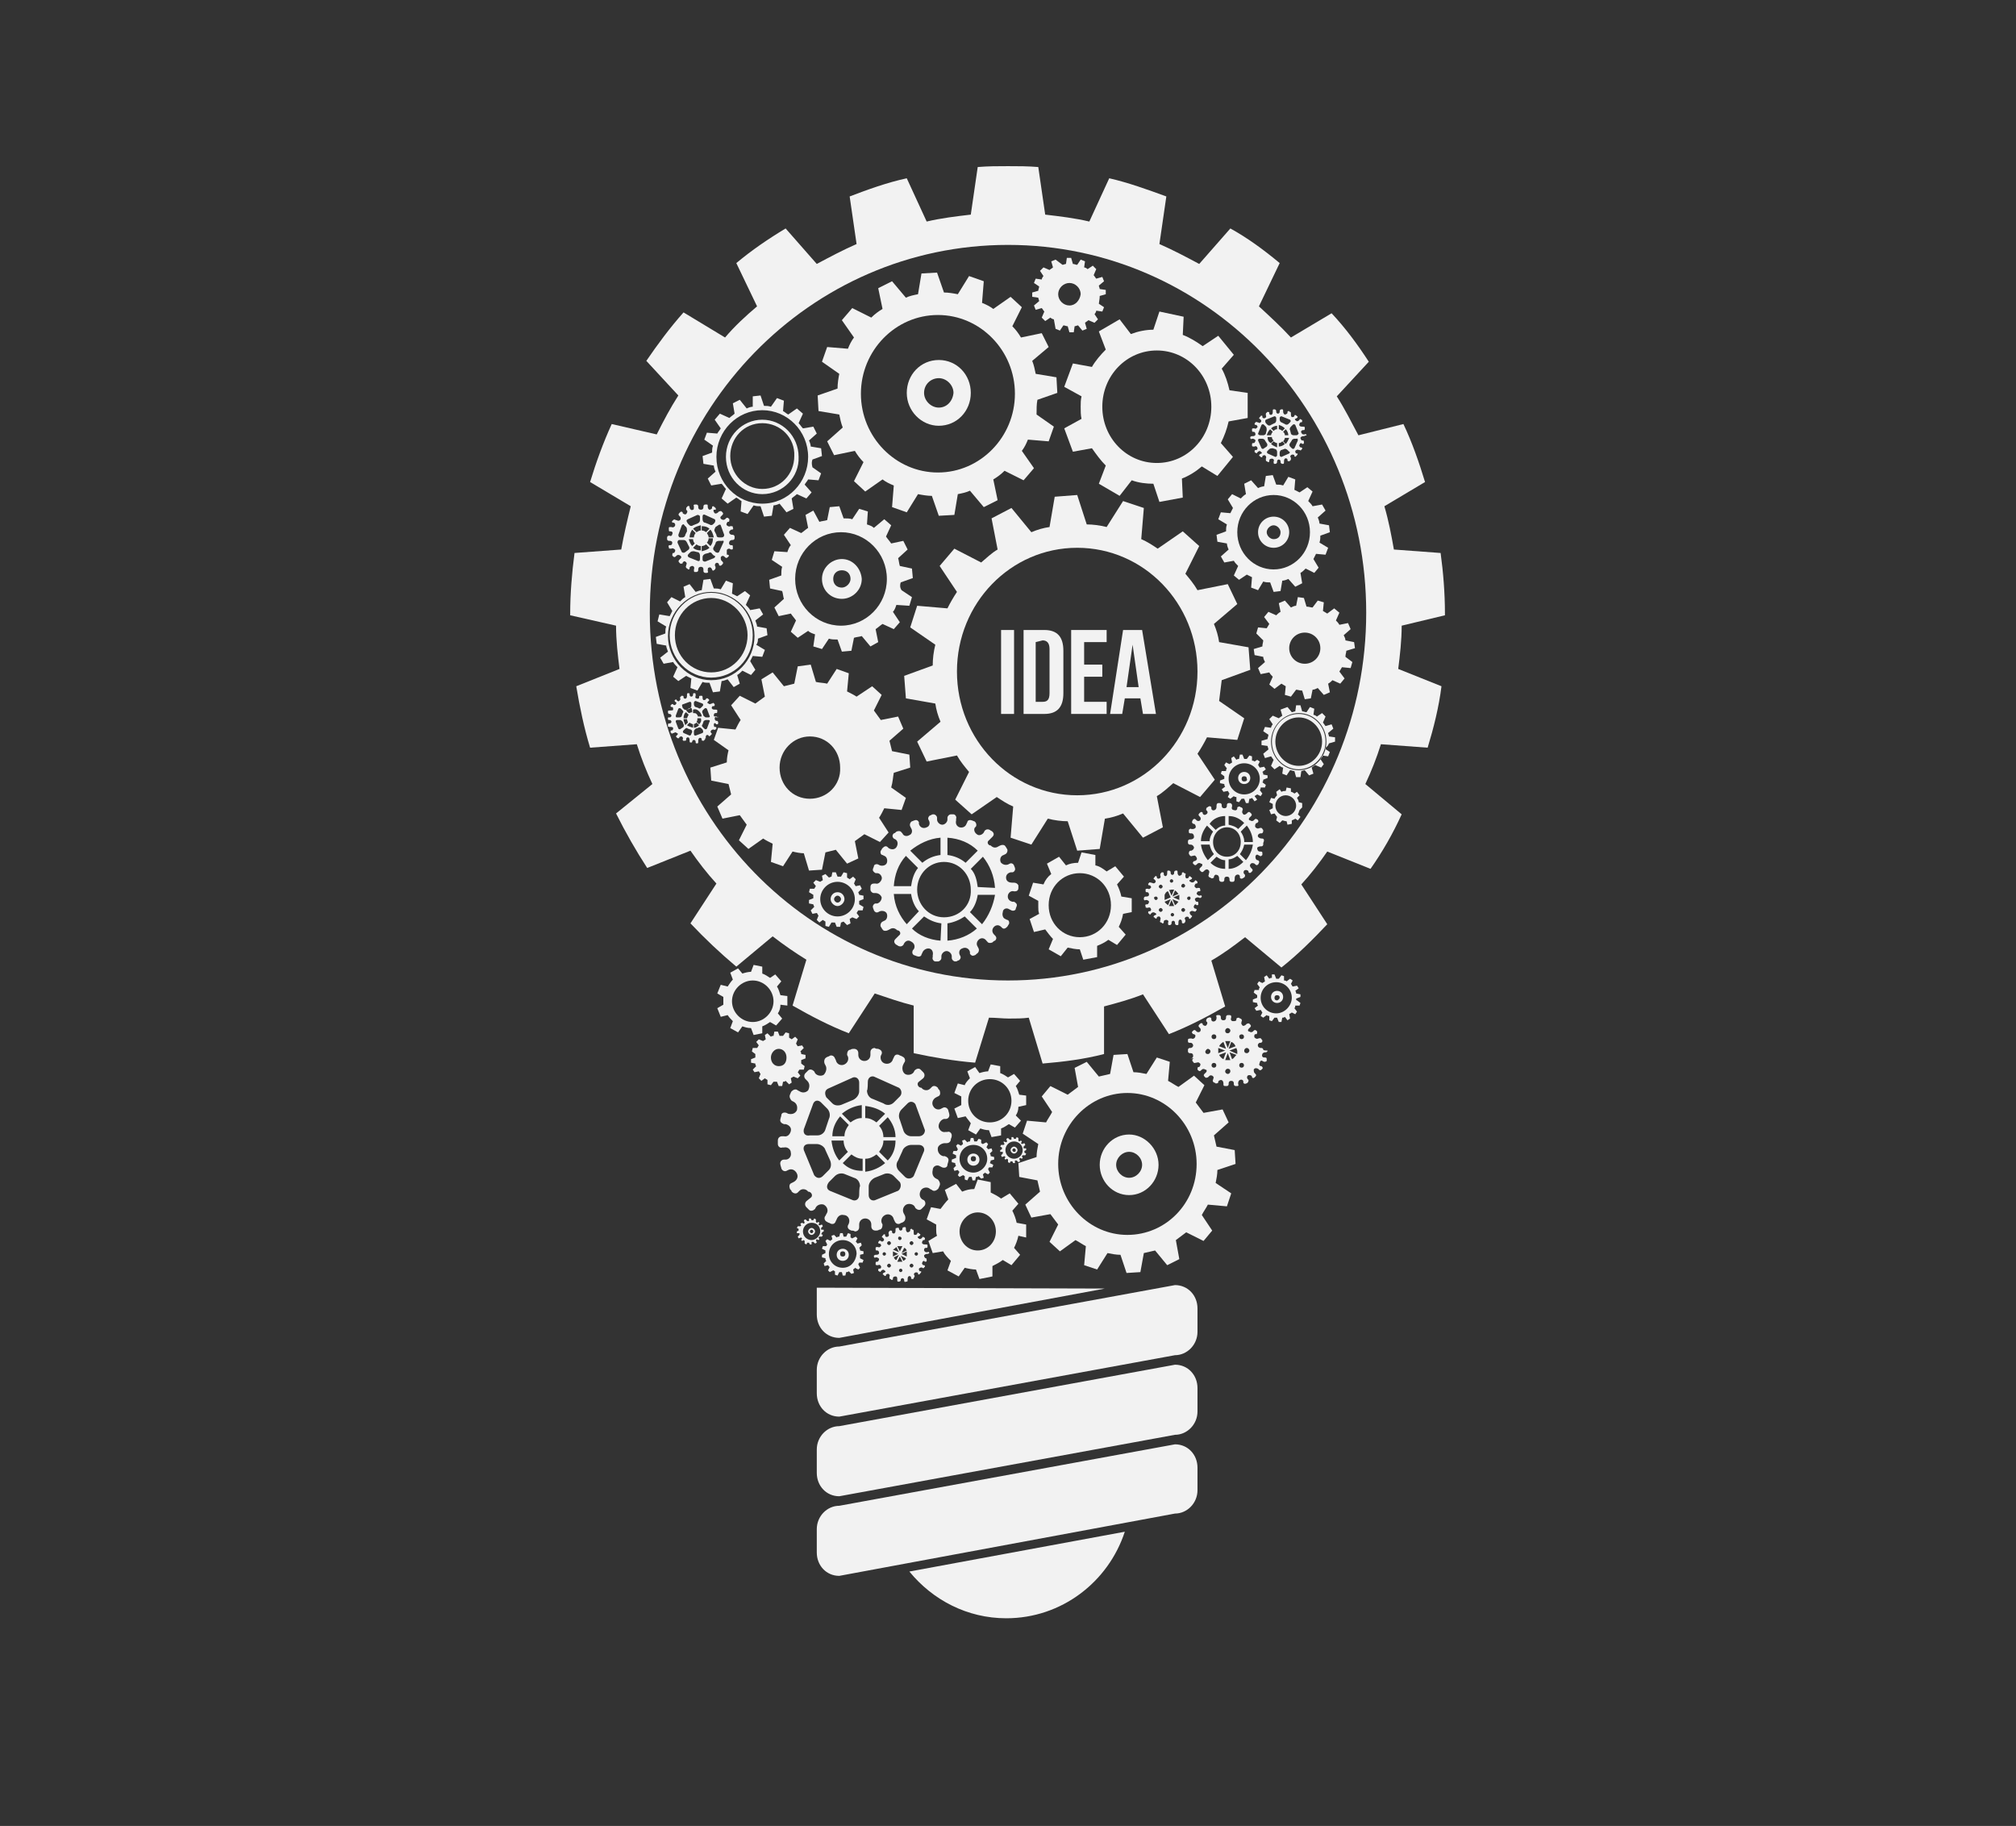 <?xml version="1.0" encoding="utf-8"?>
<!-- Generator: Adobe Illustrator 22.1.0, SVG Export Plug-In . SVG Version: 6.00 Build 0)  -->
<svg version="1.1" id="Layer_1" xmlns="http://www.w3.org/2000/svg" xmlns:xlink="http://www.w3.org/1999/xlink" x="0px" y="0px"
	 viewBox="0 0 233 211" style="enable-background:new 0 0 233 211;" xml:space="preserve">
<rect x="0" y="0" width="233" height="211" fill="#333333" stroke="none"/>
<style type="text/css">
	.st0{fill:#F2F2F2;}
	.st1{enable-background:new    ;}
</style>
<g>
	<g>
		<path class="st0" d="M108.5,41.6c-2.1,0-3.7,1.7-3.7,3.8c0,2.1,1.7,3.8,3.7,3.8c2.1,0,3.7-1.7,3.7-3.8S110.6,41.6,108.5,41.6
			 M108.5,47.1c-0.9,0-1.7-0.8-1.7-1.7c0-1,0.8-1.7,1.7-1.7c0.9,0,1.7,0.8,1.7,1.7C110.1,46.4,109.4,47.1,108.5,47.1"/>
		<path class="st0" d="M119.9,46.2l2.3-0.8l-0.1-1.8l-2.4-0.4c-0.1-0.5-0.2-1-0.4-1.5l1.9-1.6l-0.8-1.6l-2.4,0.5
			c-0.3-0.5-0.6-0.9-1-1.3l1.1-2.2l-1.3-1.2l-2,1.4c-0.4-0.3-0.8-0.5-1.3-0.7l0.2-2.5l-1.7-0.6l-1.3,2.1c-0.5-0.1-1.1-0.2-1.6-0.2
			l-0.8-2.3l-1.8,0.1l-0.4,2.4c-0.5,0.1-1,0.2-1.4,0.4l-1.6-1.9l-1.6,0.8l0.5,2.4c-0.5,0.3-0.9,0.6-1.3,1l-2.2-1.1l-1.2,1.4l1.4,2
			c-0.3,0.4-0.5,0.8-0.7,1.3l-2.4-0.2L95,41.8l2,1.4c-0.1,0.5-0.2,1.1-0.2,1.7l-2.3,0.8l0.1,1.8l2.4,0.4c0.1,0.5,0.2,1,0.4,1.5
			L95.6,51l0.8,1.6l2.4-0.5c0.3,0.5,0.6,0.9,1,1.3l-1.1,2.2l1.3,1.2l2-1.4c0.4,0.3,0.8,0.5,1.3,0.7l-0.2,2.5l1.7,0.6l1.3-2.1
			c0.5,0.1,1.1,0.2,1.6,0.2l0.8,2.3l1.8-0.1l0.4-2.4c0.5-0.1,1-0.2,1.4-0.4l1.6,1.9l1.6-0.8l-0.5-2.4c0.5-0.3,0.9-0.6,1.3-1l2.2,1.1
			l1.2-1.4l-1.4-2c0.3-0.4,0.5-0.8,0.7-1.3l2.4,0.2l0.6-1.7l-2-1.4C119.8,47.3,119.8,46.7,119.9,46.2 M108.4,54.6
			c-4.9,0-8.9-4.1-8.9-9.1s4-9.1,8.9-9.1c4.9,0,8.9,4.1,8.9,9.1S113.3,54.6,108.4,54.6"/>
	</g>
	<g>
		<path class="st0" d="M147.2,59.7c-1,0-1.8,0.8-1.8,1.8c0,1,0.8,1.8,1.8,1.8c1,0,1.8-0.8,1.8-1.8C149,60.5,148.2,59.7,147.2,59.7
			 M147.2,62.3c-0.4,0-0.8-0.4-0.8-0.8c0-0.4,0.4-0.8,0.8-0.8s0.8,0.4,0.8,0.8C148,62,147.7,62.3,147.2,62.3"/>
		<path class="st0" d="M152.6,61.9l1.1-0.4l-0.1-0.8l-1.1-0.2c0-0.2-0.1-0.5-0.2-0.7l0.9-0.8l-0.4-0.7l-1.1,0.2
			c-0.1-0.2-0.3-0.4-0.5-0.6l0.5-1.1l-0.6-0.5l-0.9,0.6c-0.2-0.1-0.4-0.2-0.6-0.3l0.1-1.2l-0.8-0.3l-0.6,1c-0.3-0.1-0.5-0.1-0.8-0.1
			l-0.4-1.1l-0.8,0.1l-0.2,1.2c-0.2,0-0.5,0.1-0.7,0.2l-0.8-0.9l-0.8,0.4l0.2,1.2c-0.2,0.1-0.4,0.3-0.6,0.5l-1-0.5l-0.5,0.6l0.6,1
			c-0.1,0.2-0.2,0.4-0.3,0.6l-1.1-0.1l-0.3,0.8l1,0.6c-0.1,0.3-0.1,0.5-0.1,0.8l-1.1,0.4l0.1,0.8l1.1,0.2c0,0.2,0.1,0.5,0.2,0.7
			l-0.9,0.8l0.4,0.7l1.1-0.2c0.1,0.2,0.3,0.4,0.5,0.6l-0.5,1.1l0.6,0.5l0.9-0.6c0.2,0.1,0.4,0.2,0.6,0.3l-0.1,1.2l0.8,0.3l0.6-1
			c0.3,0.1,0.5,0.1,0.8,0.1l0.4,1.1l0.8-0.1l0.2-1.2c0.2,0,0.5-0.1,0.7-0.2l0.8,0.9l0.8-0.4l-0.2-1.2c0.2-0.1,0.4-0.3,0.6-0.5l1,0.5
			l0.5-0.6l-0.6-1c0.1-0.2,0.2-0.4,0.3-0.6l1.1,0.1l0.3-0.8l-1-0.6C152.6,62.4,152.6,62.1,152.6,61.9 M147.2,65.8
			c-2.3,0-4.2-1.9-4.2-4.3s1.9-4.3,4.2-4.3s4.2,1.9,4.2,4.3C151.4,63.9,149.5,65.8,147.2,65.8"/>
	</g>
	<g>
		<path class="st0" d="M97.3,64.6c-1.2,0-2.3,1-2.3,2.3c0,1.3,1,2.3,2.3,2.3c1.2,0,2.3-1,2.3-2.3C99.5,65.6,98.5,64.6,97.3,64.6
			 M97.3,67.9c-0.6,0-1-0.4-1-1c0-0.6,0.4-1,1-1c0.6,0,1,0.4,1,1C98.3,67.4,97.8,67.9,97.3,67.9"/>
		<path class="st0" d="M104.1,67.3l1.4-0.5l-0.1-1.1l-1.4-0.3c-0.1-0.3-0.1-0.6-0.2-0.9l1.1-1l-0.5-1l-1.4,0.3
			c-0.2-0.3-0.4-0.5-0.6-0.8l0.6-1.3l-0.8-0.7L101,61c-0.2-0.2-0.5-0.3-0.8-0.4l0.1-1.5l-1-0.3l-0.8,1.2c-0.3-0.1-0.6-0.1-1-0.1
			l-0.5-1.4l-1.1,0.1l-0.3,1.5c-0.3,0.1-0.6,0.1-0.9,0.2L94,59l-0.9,0.5l0.3,1.5c-0.3,0.2-0.5,0.4-0.8,0.6l-1.3-0.6l-0.7,0.8
			l0.8,1.2c-0.2,0.2-0.3,0.5-0.4,0.8l-1.5-0.1l-0.3,1l1.2,0.8c-0.1,0.3-0.1,0.6-0.1,1l-1.4,0.5L89,68l1.4,0.3
			c0.1,0.3,0.1,0.6,0.2,0.9l-1.1,1l0.5,1l1.4-0.3c0.2,0.3,0.4,0.5,0.6,0.8l-0.6,1.3l0.8,0.7l1.2-0.8c0.2,0.2,0.5,0.3,0.8,0.4
			L94,74.7l1,0.3l0.8-1.2c0.3,0.1,0.6,0.1,1,0.1l0.5,1.4l1.1-0.1l0.3-1.5c0.3-0.1,0.6-0.1,0.9-0.2l1,1.2l0.9-0.5l-0.3-1.5
			c0.3-0.2,0.5-0.4,0.8-0.6l1.3,0.6l0.7-0.8l-0.8-1.2c0.2-0.2,0.3-0.5,0.4-0.8l1.5,0.1l0.3-1l-1.2-0.8C104,67.9,104,67.6,104.1,67.3
			 M97.2,72.3c-2.9,0-5.3-2.4-5.3-5.4c0-3,2.4-5.4,5.3-5.4c2.9,0,5.3,2.4,5.3,5.4S100.1,72.3,97.2,72.3"/>
	</g>
	<g>
		<path class="st0" d="M130.5,131.1c-1.9,0-3.4,1.6-3.4,3.5s1.5,3.5,3.4,3.5c1.9,0,3.4-1.6,3.4-3.5S132.3,131.1,130.5,131.1
			 M130.5,136.1c-0.8,0-1.5-0.7-1.5-1.5s0.7-1.5,1.5-1.5s1.5,0.7,1.5,1.5S131.3,136.1,130.5,136.1"/>
		<path class="st0" d="M140.7,135.2l2.1-0.7l-0.1-1.6l-2.1-0.4c-0.1-0.4-0.2-0.9-0.3-1.3l1.7-1.5l-0.7-1.5l-2.2,0.4
			c-0.3-0.4-0.6-0.8-0.9-1.2l1-2l-1.2-1.1l-1.8,1.3c-0.4-0.2-0.8-0.5-1.2-0.7l0.2-2.2l-1.5-0.5l-1.2,1.9c-0.5-0.1-1-0.2-1.5-0.2
			l-0.7-2.1l-1.6,0.1l-0.4,2.2c-0.4,0.1-0.9,0.2-1.3,0.3l-1.4-1.7l-1.4,0.7l0.4,2.2c-0.4,0.3-0.8,0.6-1.2,0.9l-2-1l-1,1.2l1.2,1.8
			c-0.2,0.4-0.5,0.8-0.7,1.2l-2.2-0.2l-0.5,1.5l1.8,1.2c-0.1,0.5-0.2,1-0.2,1.5l-2.1,0.7l0.1,1.6l2.1,0.4c0.1,0.4,0.2,0.9,0.3,1.3
			l-1.7,1.5l0.7,1.5l2.2-0.4c0.3,0.4,0.6,0.8,0.9,1.2l-1,2l1.2,1.1l1.8-1.3c0.4,0.2,0.8,0.5,1.2,0.7l-0.2,2.2l1.5,0.5l1.2-1.9
			c0.5,0.1,1,0.2,1.5,0.2l0.7,2.1l1.6-0.1l0.4-2.2c0.4-0.1,0.9-0.2,1.3-0.3l1.4,1.7l1.4-0.7l-0.4-2.2c0.4-0.3,0.8-0.6,1.2-0.9l2,1
			l1-1.2l-1.2-1.8c0.2-0.4,0.5-0.8,0.7-1.2l2.2,0.2l0.5-1.5l-1.8-1.2C140.6,136.2,140.7,135.7,140.7,135.2 M130.3,142.7
			c-4.4,0-8-3.7-8-8.2c0-4.5,3.6-8.2,8-8.2c4.4,0,8,3.7,8,8.2C138.3,139.1,134.7,142.7,130.3,142.7"/>
	</g>
	<g>
		<path class="st0" d="M112.5,133.3c-0.4,0-0.7,0.3-0.7,0.7s0.3,0.7,0.7,0.7c0.4,0,0.7-0.3,0.7-0.7S112.9,133.3,112.5,133.3
			 M112.5,134.2c-0.2,0-0.3-0.1-0.3-0.3s0.1-0.3,0.3-0.3c0.2,0,0.3,0.1,0.3,0.3S112.7,134.2,112.5,134.2"/>
		<path class="st0" d="M114.5,134.1l0.4-0.1l0-0.3l-0.4-0.1c0-0.1,0-0.2-0.1-0.3l0.3-0.3l-0.1-0.3l-0.4,0.1
			c-0.1-0.1-0.1-0.2-0.2-0.2l0.2-0.4l-0.2-0.2l-0.4,0.2c-0.1,0-0.1-0.1-0.2-0.1l0-0.4l-0.3-0.1l-0.2,0.3c-0.1,0-0.2,0-0.3,0
			l-0.1-0.4l-0.3,0l-0.1,0.4c-0.1,0-0.2,0-0.3,0.1l-0.3-0.3l-0.3,0.1l0.1,0.4c-0.1,0.1-0.2,0.1-0.2,0.2l-0.4-0.2l-0.2,0.2l0.2,0.4
			c0,0.1-0.1,0.1-0.1,0.2l-0.4,0l-0.1,0.3l0.4,0.2c0,0.1,0,0.2,0,0.3L110,134l0,0.3l0.4,0.1c0,0.1,0,0.2,0.1,0.3l-0.3,0.3l0.1,0.3
			l0.4-0.1c0.1,0.1,0.1,0.2,0.2,0.2l-0.2,0.4l0.2,0.2l0.4-0.2c0.1,0,0.1,0.1,0.2,0.1l0,0.4l0.3,0.1l0.2-0.4c0.1,0,0.2,0,0.3,0
			l0.1,0.4l0.3,0l0.1-0.4c0.1,0,0.2,0,0.3-0.1l0.3,0.3l0.3-0.1l-0.1-0.4c0.1-0.1,0.2-0.1,0.2-0.2l0.4,0.2l0.2-0.2l-0.2-0.4
			c0-0.1,0.1-0.1,0.1-0.2l0.4,0l0.1-0.3l-0.4-0.2C114.5,134.2,114.5,134.2,114.5,134.1 M112.5,135.5c-0.9,0-1.6-0.7-1.6-1.6
			s0.7-1.6,1.6-1.6c0.9,0,1.6,0.7,1.6,1.6S113.3,135.5,112.5,135.5"/>
	</g>
	<g>
		<path class="st0" d="M96.8,103.1c-0.5,0-0.8,0.4-0.8,0.8s0.4,0.8,0.8,0.8s0.8-0.4,0.8-0.8S97.3,103.1,96.8,103.1 M96.8,104.3
			c-0.2,0-0.4-0.2-0.4-0.4c0-0.2,0.2-0.4,0.4-0.4c0.2,0,0.4,0.2,0.4,0.4C97.2,104.1,97,104.3,96.8,104.3"/>
		<path class="st0" d="M99.3,104.1l0.5-0.2l0-0.4l-0.5-0.1c0-0.1-0.1-0.2-0.1-0.3l0.4-0.4l-0.2-0.4l-0.5,0.1
			c-0.1-0.1-0.1-0.2-0.2-0.3l0.2-0.5l-0.3-0.3l-0.4,0.3c-0.1-0.1-0.2-0.1-0.3-0.2l0-0.5l-0.4-0.1l-0.3,0.5c-0.1,0-0.2,0-0.4,0
			l-0.2-0.5l-0.4,0l-0.1,0.5c-0.1,0-0.2,0.1-0.3,0.1l-0.4-0.4l-0.4,0.2l0.1,0.5c-0.1,0.1-0.2,0.1-0.3,0.2l-0.5-0.2l-0.3,0.3l0.3,0.4
			c-0.1,0.1-0.1,0.2-0.2,0.3l-0.5,0l-0.1,0.4l0.5,0.3c0,0.1,0,0.2,0,0.4l-0.5,0.2l0,0.4l0.5,0.1c0,0.1,0.1,0.2,0.1,0.3l-0.4,0.4
			l0.2,0.4l0.5-0.1c0.1,0.1,0.1,0.2,0.2,0.3l-0.2,0.5l0.3,0.3l0.4-0.3c0.1,0.1,0.2,0.1,0.3,0.2l0,0.5l0.4,0.1l0.3-0.5
			c0.1,0,0.2,0,0.4,0l0.2,0.5l0.4,0l0.1-0.5c0.1,0,0.2-0.1,0.3-0.1l0.4,0.4l0.4-0.2l-0.1-0.5c0.1-0.1,0.2-0.1,0.3-0.2l0.5,0.2
			l0.3-0.3l-0.3-0.4c0.1-0.1,0.1-0.2,0.2-0.3l0.5,0l0.1-0.4l-0.5-0.3C99.3,104.3,99.3,104.2,99.3,104.1 M96.8,105.9
			c-1.1,0-2-0.9-2-2s0.9-2,2-2s2,0.9,2,2S97.9,105.9,96.8,105.9"/>
	</g>
	<g>
		<path class="st0" d="M97.4,144.3c-0.4,0-0.7,0.3-0.7,0.7c0,0.4,0.3,0.7,0.7,0.7s0.7-0.3,0.7-0.7C98.1,144.6,97.8,144.3,97.4,144.3
			 M97.4,145.2c-0.2,0-0.3-0.1-0.3-0.3s0.1-0.3,0.3-0.3c0.2,0,0.3,0.1,0.3,0.3C97.7,145.1,97.6,145.2,97.4,145.2"/>
		<path class="st0" d="M99.4,145l0.4-0.1l0-0.3l-0.4-0.1c0-0.1,0-0.2-0.1-0.3l0.3-0.3l-0.1-0.3l-0.4,0.1c-0.1-0.1-0.1-0.2-0.2-0.2
			l0.2-0.4l-0.2-0.2l-0.4,0.2c-0.1,0-0.1-0.1-0.2-0.1l0-0.4l-0.3-0.1l-0.2,0.4c-0.1,0-0.2,0-0.3,0l-0.1-0.4l-0.3,0l-0.1,0.4
			c-0.1,0-0.2,0-0.3,0.1l-0.3-0.3l-0.3,0.1l0.1,0.4c-0.1,0.1-0.2,0.1-0.2,0.2l-0.4-0.2l-0.2,0.2l0.2,0.4c0,0.1-0.1,0.1-0.1,0.2
			l-0.4,0l-0.1,0.3l0.4,0.2c0,0.1,0,0.2,0,0.3L95,145l0,0.3l0.4,0.1c0,0.1,0,0.2,0.1,0.3l-0.3,0.3l0.1,0.3l0.4-0.1
			c0.1,0.1,0.1,0.2,0.2,0.2l-0.2,0.4l0.2,0.2l0.4-0.2c0.1,0,0.1,0.1,0.2,0.1l0,0.4l0.3,0.1L97,147c0.1,0,0.2,0,0.3,0l0.1,0.4l0.3,0
			l0.1-0.4c0.1,0,0.2,0,0.3-0.1l0.3,0.3l0.3-0.1l-0.1-0.4c0.1-0.1,0.2-0.1,0.2-0.2l0.4,0.2l0.2-0.2l-0.2-0.4c0-0.1,0.1-0.1,0.1-0.2
			l0.4,0l0.1-0.3l-0.4-0.2C99.4,145.3,99.4,145.2,99.4,145 M97.4,146.5c-0.9,0-1.6-0.7-1.6-1.6c0-0.9,0.7-1.6,1.6-1.6
			s1.6,0.7,1.6,1.6C98.9,145.8,98.3,146.5,97.4,146.5"/>
	</g>
	<g>
		<path class="st0" d="M117.2,132.5c-0.2,0-0.4,0.2-0.4,0.4c0,0.2,0.2,0.4,0.4,0.4c0.2,0,0.4-0.2,0.4-0.4
			C117.6,132.7,117.4,132.5,117.2,132.5 M117.2,133.1c-0.1,0-0.2-0.1-0.2-0.2c0-0.1,0.1-0.2,0.2-0.2c0.1,0,0.2,0.1,0.2,0.2
			C117.4,133.1,117.3,133.1,117.2,133.1"/>
		<path class="st0" d="M118.4,133l0.2-0.1v-0.2l-0.3,0c0-0.1,0-0.1,0-0.2l0.2-0.2l-0.1-0.2l-0.3,0.1c0,0-0.1-0.1-0.1-0.1l0.1-0.2
			l-0.1-0.1l-0.2,0.1c0,0-0.1-0.1-0.1-0.1l0-0.3l-0.2-0.1l-0.1,0.2c-0.1,0-0.1,0-0.2,0l-0.1-0.2h-0.2l0,0.3c-0.1,0-0.1,0-0.2,0
			l-0.2-0.2l-0.2,0.1l0.1,0.3c0,0-0.1,0.1-0.1,0.1l-0.3-0.1L116,132l0.1,0.2c0,0-0.1,0.1-0.1,0.1l-0.3,0l-0.1,0.2l0.2,0.1
			c0,0.1,0,0.1,0,0.2l-0.2,0.1v0.2l0.3,0c0,0.1,0,0.1,0,0.2l-0.2,0.2l0.1,0.2l0.3-0.1c0,0,0.1,0.1,0.1,0.1l-0.1,0.2l0.1,0.1l0.2-0.1
			c0,0,0.1,0.1,0.1,0.1l0,0.3l0.2,0.1l0.1-0.2c0.1,0,0.1,0,0.2,0l0.1,0.2h0.2l0-0.3c0.1,0,0.1,0,0.2,0l0.2,0.2l0.2-0.1l-0.1-0.3
			c0,0,0.1-0.1,0.1-0.1l0.2,0.1l0.1-0.1l-0.1-0.2c0,0,0.1-0.1,0.1-0.1l0.3,0l0.1-0.2l-0.2-0.1C118.4,133.2,118.4,133.1,118.4,133
			 M117.2,133.9c-0.5,0-1-0.4-1-1c0-0.5,0.4-1,1-1c0.5,0,1,0.4,1,1C118.2,133.5,117.7,133.9,117.2,133.9"/>
	</g>
	<g>
		<path class="st0" d="M147.6,114.5c-0.4,0-0.7,0.3-0.7,0.7c0,0.4,0.3,0.7,0.7,0.7s0.7-0.3,0.7-0.7
			C148.3,114.8,148,114.5,147.6,114.5 M147.6,115.6c-0.2,0-0.3-0.1-0.3-0.3c0-0.2,0.1-0.3,0.3-0.3c0.2,0,0.3,0.1,0.3,0.3
			C147.9,115.4,147.7,115.6,147.6,115.6"/>
		<path class="st0" d="M149.8,115.4l0.5-0.2l0-0.3l-0.5-0.1c0-0.1,0-0.2-0.1-0.3l0.4-0.3l-0.2-0.3l-0.5,0.1
			c-0.1-0.1-0.1-0.2-0.2-0.3l0.2-0.4l-0.3-0.2l-0.4,0.3c-0.1-0.1-0.2-0.1-0.3-0.1l0-0.5l-0.3-0.1l-0.3,0.4c-0.1,0-0.2,0-0.3,0
			l-0.2-0.5l-0.3,0L147,113c-0.1,0-0.2,0-0.3,0.1l-0.3-0.4l-0.3,0.2l0.1,0.5c-0.1,0.1-0.2,0.1-0.3,0.2l-0.4-0.2l-0.2,0.3l0.3,0.4
			c-0.1,0.1-0.1,0.2-0.1,0.3l-0.5,0l-0.1,0.3l0.4,0.3c0,0.1,0,0.2,0,0.3l-0.5,0.2l0,0.3l0.5,0.1c0,0.1,0,0.2,0.1,0.3l-0.4,0.3
			l0.2,0.3l0.5-0.1c0.1,0.1,0.1,0.2,0.2,0.3l-0.2,0.4l0.3,0.2l0.4-0.3c0.1,0.1,0.2,0.1,0.3,0.1l0,0.5l0.3,0.1l0.3-0.4
			c0.1,0,0.2,0,0.3,0l0.2,0.5l0.3,0l0.1-0.5c0.1,0,0.2,0,0.3-0.1l0.3,0.4l0.3-0.2l-0.1-0.5c0.1-0.1,0.2-0.1,0.3-0.2l0.4,0.2l0.2-0.3
			l-0.3-0.4c0.1-0.1,0.1-0.2,0.1-0.3l0.5,0l0.1-0.3l-0.4-0.3C149.8,115.6,149.8,115.5,149.8,115.4 M147.5,117.1
			c-1,0-1.8-0.8-1.8-1.8c0-1,0.8-1.8,1.8-1.8s1.8,0.8,1.8,1.8C149.3,116.2,148.5,117.1,147.5,117.1"/>
	</g>
	<g>
		<path class="st0" d="M143.8,89.2c-0.4,0-0.7,0.3-0.7,0.7s0.3,0.7,0.7,0.7s0.7-0.3,0.7-0.7S144.2,89.2,143.8,89.2 M143.8,90.3
			c-0.2,0-0.3-0.1-0.3-0.3c0-0.2,0.1-0.3,0.3-0.3c0.2,0,0.3,0.1,0.3,0.3C144.2,90.2,144,90.3,143.8,90.3"/>
		<path class="st0" d="M146,90.1l0.5-0.2l0-0.3l-0.5-0.1c0-0.1,0-0.2-0.1-0.3l0.4-0.3l-0.2-0.3l-0.5,0.1c-0.1-0.1-0.1-0.2-0.2-0.3
			l0.2-0.4l-0.3-0.2L145,88c-0.1-0.1-0.2-0.1-0.3-0.1l0-0.5l-0.3-0.1l-0.3,0.4c-0.1,0-0.2,0-0.3,0l-0.2-0.5l-0.3,0l-0.1,0.5
			c-0.1,0-0.2,0-0.3,0.1l-0.3-0.4l-0.3,0.2l0.1,0.5c-0.1,0.1-0.2,0.1-0.3,0.2l-0.4-0.2l-0.2,0.3l0.3,0.4c-0.1,0.1-0.1,0.2-0.1,0.3
			l-0.5,0l-0.1,0.3l0.4,0.3c0,0.1,0,0.2,0,0.3l-0.5,0.2l0,0.3l0.5,0.1c0,0.1,0,0.2,0.1,0.3l-0.4,0.3l0.2,0.3l0.5-0.1
			c0.1,0.1,0.1,0.2,0.2,0.3l-0.2,0.4l0.3,0.2l0.4-0.3c0.1,0.1,0.2,0.1,0.3,0.1l0,0.5l0.3,0.1l0.3-0.4c0.1,0,0.2,0,0.3,0l0.2,0.5
			l0.3,0l0.1-0.5c0.1,0,0.2,0,0.3-0.1l0.3,0.4l0.3-0.2L145,92c0.1-0.1,0.2-0.1,0.3-0.2l0.4,0.2l0.2-0.3l-0.3-0.4
			c0.1-0.1,0.1-0.2,0.1-0.3l0.5,0l0.1-0.3l-0.4-0.3C146,90.3,146,90.2,146,90.1 M143.8,91.8c-1,0-1.8-0.8-1.8-1.8s0.8-1.8,1.8-1.8
			s1.8,0.8,1.8,1.8S144.8,91.8,143.8,91.8"/>
	</g>
	<g>
		<path class="st0" d="M93.8,141.9c-0.2,0-0.4,0.2-0.4,0.4c0,0.2,0.2,0.4,0.4,0.4c0.2,0,0.4-0.2,0.4-0.4
			C94.2,142.1,94,141.9,93.8,141.9 M93.8,142.5c-0.1,0-0.2-0.1-0.2-0.2c0-0.1,0.1-0.2,0.2-0.2s0.2,0.1,0.2,0.2
			C94,142.4,93.9,142.5,93.8,142.5"/>
		<path class="st0" d="M95,142.4l0.2-0.1v-0.2l-0.3,0c0-0.1,0-0.1,0-0.2l0.2-0.2l-0.1-0.2l-0.3,0.1c0,0-0.1-0.1-0.1-0.1l0.1-0.2
			l-0.1-0.1l-0.2,0.1c0,0-0.1-0.1-0.1-0.1l0-0.3l-0.2-0.1l-0.1,0.2c-0.1,0-0.1,0-0.2,0l-0.1-0.2h-0.2l0,0.3c-0.1,0-0.1,0-0.2,0
			l-0.2-0.2l-0.2,0.1l0.1,0.3c0,0-0.1,0.1-0.1,0.1l-0.2-0.1l-0.2,0.1l0.1,0.2c0,0-0.1,0.1-0.1,0.1l-0.3,0l-0.1,0.2l0.2,0.1
			c0,0.1,0,0.1,0,0.2l-0.2,0.1v0.2l0.3,0c0,0.1,0,0.1,0,0.2l-0.2,0.2l0.1,0.2l0.3-0.1c0,0,0.1,0.1,0.1,0.1l-0.1,0.2l0.1,0.1l0.2-0.1
			c0,0,0.1,0.1,0.1,0.1l0,0.3l0.2,0.1l0.1-0.2c0.1,0,0.1,0,0.2,0l0.1,0.2h0.2l0-0.3c0.1,0,0.1,0,0.2,0l0.2,0.2l0.2-0.1l-0.1-0.3
			c0,0,0.1-0.1,0.1-0.1l0.2,0.1l0.1-0.1l-0.1-0.2c0,0,0.1-0.1,0.1-0.1l0.3,0l0.1-0.2l-0.2-0.1C95,142.5,95,142.5,95,142.4
			 M93.8,143.3c-0.5,0-1-0.4-1-1c0-0.5,0.4-1,1-1s1,0.4,1,1C94.8,142.8,94.3,143.3,93.8,143.3"/>
	</g>
	<g>
		<path class="st0" d="M103.3,89.3l1.9-0.6l-0.1-1.5l-2-0.4c-0.1-0.4-0.2-0.8-0.3-1.2l1.6-1.4l-0.6-1.4l-2,0.4
			c-0.3-0.4-0.5-0.7-0.8-1.1l0.9-1.8l-1.1-1L99,80.5c-0.3-0.2-0.7-0.4-1.1-0.6l0.2-2.1l-1.4-0.5l-1.1,1.7c-0.4-0.1-0.9-0.1-1.3-0.2
			l-0.6-2L92.2,77l-0.4,2c-0.4,0.1-0.8,0.2-1.2,0.3l-1.3-1.6L88,78.5l0.4,2c-0.4,0.3-0.7,0.5-1.1,0.8l-1.8-0.9l-1,1.1l1.1,1.7
			c-0.2,0.3-0.4,0.7-0.6,1.1l-2-0.2l-0.5,1.4l1.7,1.2c-0.1,0.4-0.2,0.9-0.2,1.4l-1.9,0.6l0.1,1.5l2,0.4c0.1,0.4,0.2,0.8,0.3,1.2
			l-1.6,1.4l0.6,1.4l2-0.4c0.3,0.4,0.5,0.7,0.8,1.1l-0.9,1.8l1.1,1l1.7-1.2c0.3,0.2,0.7,0.4,1.1,0.6l-0.2,2.1l1.4,0.5l1.1-1.7
			c0.4,0.1,0.9,0.2,1.3,0.2l0.6,2l1.5-0.1l0.4-2c0.4-0.1,0.8-0.2,1.2-0.3l1.3,1.6l1.3-0.6l-0.4-2c0.4-0.3,0.7-0.5,1.1-0.8l1.8,0.9
			l1-1.1l-1.1-1.7c0.2-0.3,0.4-0.7,0.6-1.1l2,0.2l0.5-1.4l-1.7-1.2C103.2,90.3,103.2,89.8,103.3,89.3 M93.6,92.3
			c-2,0-3.5-1.6-3.5-3.6c0-2,1.6-3.6,3.5-3.6c2,0,3.5,1.6,3.5,3.6C97.2,90.7,95.6,92.3,93.6,92.3"/>
	</g>
	<g>
		<path class="st0" d="M141.2,78.6l3.3-1.2l-0.2-2.6l-3.4-0.6c-0.1-0.7-0.3-1.4-0.6-2.1l2.7-2.3l-1.1-2.3l-3.5,0.7
			c-0.4-0.7-0.9-1.3-1.4-1.9l1.6-3.2l-1.9-1.7l-2.9,2c-0.6-0.4-1.2-0.8-1.9-1.1l0.3-3.6l-2.4-0.8l-1.9,3c-0.8-0.2-1.6-0.3-2.3-0.3
			l-1.1-3.4l-2.6,0.2l-0.6,3.5c-0.7,0.1-1.4,0.3-2.1,0.6l-2.3-2.8l-2.3,1.2l0.7,3.6c-0.7,0.4-1.3,1-1.9,1.5l-3.1-1.6l-1.7,2l2,3
			c-0.4,0.6-0.8,1.3-1.1,1.9l-3.5-0.3l-0.8,2.5l2.9,2c-0.2,0.8-0.3,1.6-0.3,2.4l-3.3,1.2l0.2,2.6l3.4,0.6c0.1,0.7,0.3,1.4,0.6,2.1
			l-2.7,2.3l1.1,2.3l3.5-0.7c0.4,0.7,0.9,1.3,1.4,1.9l-1.6,3.2l1.9,1.7l2.9-2c0.6,0.4,1.2,0.8,1.9,1.1l-0.3,3.6l2.4,0.8l1.9-3
			c0.8,0.2,1.6,0.3,2.3,0.3l1.1,3.4l2.6-0.2l0.6-3.5c0.7-0.1,1.4-0.3,2.1-0.6l2.3,2.8l2.3-1.2l-0.7-3.6c0.7-0.4,1.3-1,1.9-1.5
			l3.1,1.6l1.7-2l-2-3c0.4-0.6,0.8-1.3,1.1-1.9l3.5,0.3l0.8-2.5l-2.9-2C141,80.2,141.1,79.4,141.2,78.6 M124.5,91.9
			c-7.7,0-13.9-6.4-13.9-14.3c0-7.9,6.2-14.3,13.9-14.3s13.9,6.4,13.9,14.3C138.4,85.5,132.2,91.9,124.5,91.9"/>
	</g>
	<g>
		<path class="st0" d="M155.6,75.2l1-0.3l-0.1-0.7l-1-0.2c0-0.2-0.1-0.4-0.2-0.6l0.8-0.7l-0.3-0.7l-1,0.2c-0.1-0.2-0.3-0.4-0.4-0.5
			l0.4-0.9l-0.6-0.5l-0.8,0.6c-0.2-0.1-0.3-0.2-0.5-0.3l0.1-1l-0.7-0.2l-0.6,0.8c-0.2,0-0.4-0.1-0.7-0.1l-0.3-1L150,69l-0.2,1
			c-0.2,0-0.4,0.1-0.6,0.2l-0.7-0.8l-0.7,0.3l0.2,1c-0.2,0.1-0.4,0.3-0.5,0.4l-0.9-0.4l-0.5,0.6l0.6,0.8c-0.1,0.2-0.2,0.3-0.3,0.5
			l-1-0.1l-0.2,0.7L146,74c0,0.2-0.1,0.4-0.1,0.7l-1,0.3l0.1,0.7l1,0.2c0,0.2,0.1,0.4,0.2,0.6l-0.8,0.7l0.3,0.7l1-0.2
			c0.1,0.2,0.3,0.4,0.4,0.5l-0.4,0.9l0.6,0.5l0.8-0.6c0.2,0.1,0.3,0.2,0.5,0.3l-0.1,1l0.7,0.2l0.6-0.8c0.2,0,0.4,0.1,0.7,0.1l0.3,1
			l0.7-0.1l0.2-1c0.2,0,0.4-0.1,0.6-0.2l0.7,0.8l0.7-0.3l-0.2-1c0.2-0.1,0.4-0.3,0.5-0.4l0.9,0.4l0.5-0.6l-0.6-0.8
			c0.1-0.2,0.2-0.3,0.3-0.5l1,0.1l0.2-0.7l-0.8-0.6C155.5,75.6,155.6,75.4,155.6,75.2 M150.8,76.7c-1,0-1.8-0.8-1.8-1.8
			s0.8-1.8,1.8-1.8c1,0,1.8,0.8,1.8,1.8C152.6,75.9,151.8,76.7,150.8,76.7"/>
	</g>
	<g>
		<path class="st0" d="M127.1,34.2l0.7-0.2l0-0.5l-0.7-0.1c0-0.1-0.1-0.3-0.1-0.4l0.6-0.5l-0.2-0.5l-0.7,0.2
			c-0.1-0.1-0.2-0.3-0.3-0.4l0.3-0.7l-0.4-0.4l-0.6,0.4c-0.1-0.1-0.3-0.2-0.4-0.2l0.1-0.7l-0.5-0.2l-0.4,0.6c-0.2,0-0.3-0.1-0.5-0.1
			l-0.2-0.7l-0.5,0l-0.1,0.7c-0.1,0-0.3,0.1-0.4,0.1L122,30l-0.5,0.2l0.2,0.7c-0.1,0.1-0.3,0.2-0.4,0.3l-0.7-0.3l-0.4,0.4l0.4,0.6
			c-0.1,0.1-0.2,0.3-0.2,0.4l-0.7-0.1l-0.2,0.5l0.6,0.4c0,0.2-0.1,0.3-0.1,0.5l-0.7,0.2l0,0.5l0.7,0.1c0,0.1,0.1,0.3,0.1,0.4
			l-0.6,0.5l0.2,0.5l0.7-0.2c0.1,0.1,0.2,0.3,0.3,0.4l-0.3,0.7l0.4,0.4l0.6-0.4c0.1,0.1,0.3,0.2,0.4,0.2L122,38l0.5,0.2l0.4-0.6
			c0.2,0,0.3,0.1,0.5,0.1l0.2,0.7l0.5,0l0.1-0.7c0.1,0,0.3-0.1,0.4-0.1l0.5,0.6l0.5-0.2l-0.2-0.7c0.1-0.1,0.3-0.2,0.4-0.3l0.7,0.3
			l0.4-0.4l-0.4-0.6c0.1-0.1,0.2-0.3,0.2-0.4l0.7,0.1l0.2-0.5l-0.6-0.4C127.1,34.5,127.1,34.3,127.1,34.2 M123.6,35.3
			c-0.7,0-1.3-0.6-1.3-1.3c0-0.7,0.6-1.3,1.3-1.3c0.7,0,1.3,0.6,1.3,1.3C124.8,34.7,124.3,35.3,123.6,35.3"/>
	</g>
	<g>
		<path class="st0" d="M92.6,122.5l0.5-0.2l0-0.4l-0.5-0.1c0-0.1,0-0.2-0.1-0.3l0.4-0.4l-0.2-0.3l-0.5,0.1c-0.1-0.1-0.1-0.2-0.2-0.3
			l0.2-0.5l-0.3-0.3l-0.4,0.3c-0.1-0.1-0.2-0.1-0.3-0.2l0-0.5l-0.4-0.1l-0.3,0.4c-0.1,0-0.2,0-0.4,0l-0.2-0.5l-0.4,0l-0.1,0.5
			c-0.1,0-0.2,0-0.3,0.1l-0.4-0.4l-0.3,0.2l0.1,0.5c-0.1,0.1-0.2,0.1-0.3,0.2l-0.5-0.2l-0.3,0.3l0.3,0.4c-0.1,0.1-0.1,0.2-0.2,0.3
			l-0.5,0l-0.1,0.4l0.4,0.3c0,0.1,0,0.2,0,0.4l-0.5,0.2l0,0.4l0.5,0.1c0,0.1,0,0.2,0.1,0.3l-0.4,0.4l0.2,0.3l0.5-0.1
			c0.1,0.1,0.1,0.2,0.2,0.3l-0.2,0.5l0.3,0.3l0.4-0.3c0.1,0.1,0.2,0.1,0.3,0.2l0,0.5l0.4,0.1l0.3-0.4c0.1,0,0.2,0,0.4,0l0.2,0.5
			l0.4,0l0.1-0.5c0.1,0,0.2,0,0.3-0.1l0.4,0.4l0.3-0.2l-0.1-0.5c0.1-0.1,0.2-0.1,0.3-0.2l0.5,0.2l0.3-0.3l-0.3-0.4
			c0.1-0.1,0.1-0.2,0.2-0.3l0.5,0l0.1-0.4l-0.4-0.3C92.6,122.7,92.6,122.6,92.6,122.5 M90,123.2c-0.5,0-0.9-0.4-0.9-1
			c0-0.5,0.4-1,0.9-1c0.5,0,0.9,0.4,0.9,1S90.6,123.2,90,123.2"/>
	</g>
	<path class="st0" d="M138.4,153.9c0,1.5-1.2,2.7-2.6,2.7L97,163.7c-1.5,0-2.6-1.2-2.6-2.7v-2.7c0-1.5,1.2-2.7,2.6-2.7l38.8-7.1
		c1.5,0,2.6,1.2,2.6,2.7V153.9z"/>
	<path class="st0" d="M127.7,148.9L97,154.6c-1.5,0-2.6-1.2-2.6-2.7v-3.1L127.7,148.9"/>
	<path class="st0" d="M138.4,163.1c0,1.5-1.2,2.7-2.6,2.7L97,172.9c-1.5,0-2.6-1.2-2.6-2.7v-2.7c0-1.5,1.2-2.7,2.6-2.7l38.8-7.1
		c1.5,0,2.6,1.2,2.6,2.7V163.1z"/>
	<path class="st0" d="M138.4,172.2c0,1.5-1.2,2.7-2.6,2.7L97,182.1c-1.5,0-2.6-1.2-2.6-2.7v-2.7c0-1.5,1.2-2.7,2.6-2.7l38.8-7.1
		c1.5,0,2.6,1.2,2.6,2.7V172.2z"/>
	<path class="st0" d="M167,71.1c0-0.1,0-0.1,0-0.2c0-2.4-0.2-4.8-0.5-7l-5.4-0.4c-0.3-1.7-0.6-3.3-1.1-5l4.7-2.8
		c-0.7-2.3-1.5-4.6-2.5-6.7l-5.2,1.3c-0.8-1.5-1.6-3.1-2.5-4.5l3.7-4c-1.3-2-2.7-3.9-4.3-5.6l-4.7,2.8c-1.2-1.3-2.4-2.4-3.7-3.6
		l2.4-5c-1.8-1.5-3.7-2.9-5.7-4l-3.6,4.1c-1.5-0.8-3-1.6-4.6-2.3l0.8-5.5c-2.2-0.8-4.4-1.6-6.6-2.1l-2.3,5c-1.7-0.4-3.4-0.6-5.1-0.8
		l-0.8-5.5c-1.2-0.1-2.3-0.1-3.5-0.1c-1.2,0-2.3,0-3.5,0.1l-0.8,5.5c-1.7,0.2-3.4,0.4-5.1,0.8l-2.3-5c-2.3,0.5-4.5,1.3-6.6,2.1
		l0.8,5.5c-1.6,0.7-3.1,1.5-4.6,2.3l-3.6-4.1c-2,1.2-3.9,2.5-5.7,4l2.4,5c-1.3,1.1-2.6,2.3-3.7,3.6L79,36.1c-1.6,1.8-3,3.7-4.3,5.6
		l3.7,4c-0.9,1.4-1.7,2.9-2.5,4.5L70.7,49c-1,2.2-1.8,4.4-2.5,6.7l4.7,2.8c-0.4,1.6-0.8,3.3-1.1,5l-5.4,0.4c-0.3,2.3-0.5,4.7-0.5,7
		c0,0.1,0,0.1,0,0.2l5.3,1.2c0,1.7,0.2,3.4,0.4,5l-5,2c0.4,2.4,0.9,4.8,1.6,7.1l5.4-0.4c0.5,1.6,1.1,3.1,1.8,4.6l-4.2,3.4
		c1.1,2.2,2.3,4.3,3.6,6.3l5-2c0.9,1.3,1.9,2.6,3,3.8l-3,4.6c1.7,1.8,3.4,3.4,5.3,5l4.2-3.5c1.3,1,2.6,1.9,3.9,2.7l-1.6,5.3
		c2.1,1.2,4.2,2.3,6.5,3.2l3-4.6c1.5,0.5,2.9,1,4.5,1.4l0,5.5c2.3,0.5,4.7,0.9,7.1,1.1l1.6-5.2c0.8,0,1.6,0.1,2.3,0.1
		c0.8,0,1.6,0,2.3-0.1l1.6,5.3c2.4-0.2,4.8-0.5,7.1-1.1l0-5.5c1.5-0.4,3-0.8,4.5-1.4l3,4.6c2.3-0.9,4.4-2,6.5-3.2l-1.6-5.3
		c1.4-0.8,2.6-1.7,3.9-2.7l4.2,3.5c1.9-1.5,3.6-3.2,5.3-5l-3-4.6c1.1-1.2,2.1-2.5,3-3.8l5,2c1.4-2,2.6-4.1,3.6-6.3l-4.2-3.5
		c0.7-1.5,1.3-3,1.8-4.6l5.4,0.4c0.7-2.3,1.3-4.7,1.6-7.1l-5-2c0.2-1.6,0.4-3.3,0.4-5L167,71.1z M116.5,113.3
		c-22.9,0-41.4-19-41.4-42.5s18.5-42.5,41.4-42.5s41.4,19,41.4,42.5S139.4,113.3,116.5,113.3z"/>
	<path class="st0" d="M105.1,181.6c2.7,3.3,6.7,5.4,11.2,5.4c6.4,0,11.8-4.2,13.7-10L105.1,181.6z"/>
	<g>
		<path class="st0" d="M93.9,53.1l1.1-0.4l-0.1-0.9l-1.2-0.2c0-0.2-0.1-0.5-0.2-0.7l0.9-0.8l-0.4-0.8l-1.2,0.2
			c-0.2-0.2-0.3-0.4-0.5-0.6l0.5-1.1l-0.7-0.6l-1,0.7c-0.2-0.1-0.4-0.3-0.6-0.4l0.1-1.2l-0.8-0.3l-0.7,1c-0.3-0.1-0.5-0.1-0.8-0.1
			l-0.4-1.2l-0.9,0.1L87,47c-0.2,0-0.5,0.1-0.7,0.2l-0.8-1l-0.8,0.4l0.2,1.2c-0.2,0.2-0.4,0.3-0.6,0.5l-1.1-0.5l-0.6,0.7l0.7,1
			c-0.1,0.2-0.3,0.4-0.4,0.6l-1.2-0.1l-0.3,0.8l1,0.7c-0.1,0.3-0.1,0.5-0.1,0.8l-1.1,0.4l0.1,0.9l1.2,0.2c0,0.2,0.1,0.5,0.2,0.7
			l-0.9,0.8l0.4,0.8l1.2-0.2c0.2,0.2,0.3,0.4,0.5,0.6l-0.5,1.1l0.7,0.6l1-0.7c0.2,0.1,0.4,0.3,0.6,0.4l-0.1,1.2l0.8,0.3l0.7-1
			c0.3,0.1,0.5,0.1,0.8,0.1l0.4,1.2l0.9-0.1l0.2-1.2c0.2,0,0.5-0.1,0.7-0.2l0.8,1l0.8-0.4l-0.2-1.2c0.2-0.2,0.4-0.3,0.6-0.5l1.1,0.5
			l0.6-0.7L93,56c0.1-0.2,0.3-0.4,0.4-0.6l1.2,0.1l0.3-0.8l-1-0.7C93.8,53.6,93.8,53.4,93.9,53.1 M88.1,58.2c-2.9,0-5.3-2.4-5.3-5.4
			c0-3,2.4-5.4,5.3-5.4c2.9,0,5.3,2.4,5.3,5.4C93.4,55.7,91.1,58.2,88.1,58.2"/>
		<path class="st0" d="M88.1,57.1c-2.3,0-4.2-1.9-4.2-4.3c0-2.4,1.9-4.3,4.2-4.3c2.3,0,4.2,1.9,4.2,4.3
			C92.4,55.1,90.5,57.1,88.1,57.1z M88.1,48.9c-2.1,0-3.7,1.7-3.7,3.8c0,2.1,1.7,3.8,3.7,3.8c2.1,0,3.7-1.7,3.7-3.8
			C91.9,50.6,90.2,48.9,88.1,48.9z"/>
	</g>
	<g>
		<path class="st0" d="M87.6,73.8l1.1-0.4l-0.1-0.8l-1.1-0.2c0-0.2-0.1-0.4-0.2-0.7l0.9-0.7l-0.4-0.7l-1.1,0.2
			c-0.1-0.2-0.3-0.4-0.5-0.6l0.5-1.1l-0.6-0.5l-0.9,0.6c-0.2-0.1-0.4-0.2-0.6-0.3l0.1-1.2l-0.8-0.3l-0.6,1C83,68,82.8,68,82.5,68
			l-0.4-1.1L81.3,67l-0.2,1.2c-0.2,0-0.4,0.1-0.7,0.2l-0.7-0.9L79,67.8l0.2,1.2c-0.2,0.1-0.4,0.3-0.6,0.5l-1-0.5l-0.5,0.6l0.6,1
			c-0.1,0.2-0.2,0.4-0.3,0.6L76.2,71L76,71.8l1,0.6c-0.1,0.2-0.1,0.5-0.1,0.8l-1.1,0.4l0.1,0.8l1.1,0.2c0,0.2,0.1,0.4,0.2,0.7
			l-0.9,0.7l0.4,0.7l1.1-0.2c0.1,0.2,0.3,0.4,0.5,0.6l-0.5,1.1l0.6,0.5l0.9-0.6c0.2,0.1,0.4,0.2,0.6,0.3l-0.1,1.1l0.8,0.3l0.6-1
			c0.2,0.1,0.5,0.1,0.8,0.1l0.4,1.1l0.8-0.1l0.2-1.2c0.2,0,0.4-0.1,0.7-0.2l0.7,0.9l0.7-0.4L85.2,78c0.2-0.1,0.4-0.3,0.6-0.5l1,0.5
			l0.5-0.6l-0.6-1c0.1-0.2,0.2-0.4,0.3-0.6l1.1,0.1l0.3-0.8l-1-0.6C87.6,74.3,87.6,74,87.6,73.8 M82.2,78.6c-2.7,0-5-2.3-5-5.1
			c0-2.8,2.3-5.1,5-5.1c2.7,0,5,2.3,5,5.1C87.2,76.3,85,78.6,82.2,78.6"/>
		<path class="st0" d="M82.2,78.3c-2.6,0-4.8-2.2-4.8-4.9c0-2.7,2.2-4.9,4.8-4.9c2.6,0,4.8,2.2,4.8,4.9C87,76.2,84.8,78.3,82.2,78.3
			z M82.2,69.1c-2.3,0-4.2,1.9-4.2,4.3c0,2.4,1.9,4.3,4.2,4.3c2.3,0,4.2-1.9,4.2-4.3C86.4,71.1,84.5,69.1,82.2,69.1z"/>
	</g>
	<g>
		<path class="st0" d="M153.6,85.9l0.7-0.2l0-0.5l-0.7-0.1c0-0.1-0.1-0.3-0.1-0.4l0.6-0.5l-0.2-0.5l-0.7,0.2
			c-0.1-0.1-0.2-0.3-0.3-0.4l0.3-0.7l-0.4-0.4l-0.6,0.4c-0.1-0.1-0.3-0.2-0.4-0.2l0.1-0.7l-0.5-0.2l-0.4,0.6c-0.2,0-0.3-0.1-0.5-0.1
			l-0.2-0.7l-0.5,0l-0.1,0.7c-0.1,0-0.3,0.1-0.4,0.1l-0.5-0.6L148,82l0.2,0.7c-0.1,0.1-0.3,0.2-0.4,0.3l-0.7-0.3l-0.4,0.4l0.4,0.6
			c-0.1,0.1-0.2,0.3-0.2,0.4l-0.7-0.1l-0.2,0.5l0.6,0.4c0,0.2-0.1,0.3-0.1,0.5l-0.7,0.2l0,0.5l0.7,0.1c0,0.1,0.1,0.3,0.1,0.4
			l-0.6,0.5l0.2,0.5l0.7-0.2c0.1,0.1,0.2,0.3,0.3,0.4l-0.3,0.7l0.4,0.4l0.6-0.4c0.1,0.1,0.3,0.2,0.4,0.2l-0.1,0.7l0.5,0.2l0.4-0.6
			c0.2,0,0.3,0.1,0.5,0.1l0.2,0.7l0.5,0l0.1-0.7c0.1,0,0.3-0.1,0.4-0.1l0.5,0.6l0.5-0.2l-0.2-0.7c0.1-0.1,0.3-0.2,0.4-0.3l0.7,0.3
			l0.3-0.4l-0.4-0.6c0.1-0.1,0.2-0.3,0.2-0.4l0.7,0.1l0.2-0.5l-0.6-0.4C153.5,86.2,153.5,86.1,153.6,85.9 M150.1,89
			c-1.8,0-3.2-1.5-3.2-3.3c0-1.8,1.5-3.3,3.2-3.3c1.8,0,3.2,1.5,3.2,3.3C153.3,87.5,151.9,89,150.1,89"/>
		<path class="st0" d="M150.1,88.9c-1.7,0-3.1-1.4-3.1-3.2s1.4-3.2,3.1-3.2s3.1,1.4,3.1,3.2C153.2,87.4,151.8,88.9,150.1,88.9z
			 M150.1,82.9c-1.5,0-2.7,1.3-2.7,2.8s1.2,2.8,2.7,2.8c1.5,0,2.7-1.3,2.7-2.8S151.6,82.9,150.1,82.9z"/>
	</g>
	<path class="st0" d="M144.2,48.3v-2.9l-2.1-0.3c-0.2-0.9-0.5-1.8-0.9-2.5l1.4-1.6l-1.8-2.2L139,40c-0.7-0.5-1.5-1-2.3-1.3l0.1-2.1
		L134,36l-0.7,2.1c-0.9,0-1.8,0.2-2.6,0.5l-1.3-1.7l-2.4,1.4l0.8,2.1c-0.6,0.6-1.2,1.3-1.6,2l-2.2-0.4l-1,2.7l2,1.1
		c-0.1,0.4-0.1,0.8-0.1,1.2c0,0.5,0,1,0.1,1.4l-2,1.1l1,2.7l2.2-0.4c0.5,0.7,1,1.4,1.6,2l-0.8,2.1l2.4,1.4l1.4-1.8
		c0.8,0.3,1.7,0.4,2.5,0.4l0.7,2.1l2.7-0.5l-0.1-2.2c0.8-0.3,1.6-0.8,2.3-1.4l1.8,1.1l1.8-2.2l-1.4-1.6c0.4-0.8,0.7-1.6,0.9-2.5
		L144.2,48.3z M133.7,53.5c-3.5,0-6.3-2.9-6.3-6.5c0-3.6,2.8-6.5,6.3-6.5s6.3,2.9,6.3,6.5C140,50.6,137.2,53.5,133.7,53.5z"/>
	<path class="st0" d="M130.8,105.4v-1.6l-1.2-0.2c-0.1-0.5-0.3-1-0.5-1.4l0.8-0.9l-1-1.2l-1,0.6c-0.4-0.3-0.8-0.6-1.3-0.7l0-1.2
		l-1.6-0.3l-0.4,1.2c-0.5,0-1,0.1-1.4,0.3l-0.8-1l-1.4,0.8l0.5,1.2c-0.4,0.3-0.7,0.7-0.9,1.2l-1.2-0.2l-0.5,1.5l1.1,0.6
		c0,0.2,0,0.4,0,0.7c0,0.3,0,0.5,0.1,0.8l-1.1,0.6l0.5,1.5l1.3-0.3c0.3,0.4,0.6,0.8,0.9,1.1l-0.5,1.2l1.4,0.8l0.8-1
		c0.5,0.1,0.9,0.2,1.4,0.2l0.4,1.2l1.6-0.3l0-1.3c0.5-0.2,0.9-0.4,1.3-0.7l1,0.6l1-1.2l-0.8-0.9c0.2-0.4,0.4-0.9,0.5-1.5
		L130.8,105.4z M124.8,108.3c-2,0-3.6-1.6-3.6-3.7s1.6-3.7,3.6-3.7c2,0,3.6,1.6,3.6,3.7C128.4,106.7,126.8,108.3,124.8,108.3z"/>
	<path class="st0" d="M150.5,93.3v-0.5l-0.4-0.1c0-0.2-0.1-0.3-0.2-0.5l0.3-0.3l-0.3-0.4l-0.3,0.2c-0.1-0.1-0.3-0.2-0.4-0.2v-0.4
		l-0.5-0.1l-0.1,0.4c-0.2,0-0.3,0-0.5,0.1l-0.2-0.3l-0.4,0.3l0.1,0.4c-0.1,0.1-0.2,0.2-0.3,0.4l-0.4-0.1l-0.2,0.5l0.4,0.2
		c0,0.1,0,0.1,0,0.2c0,0.1,0,0.2,0,0.3l-0.4,0.2l0.2,0.5l0.4-0.1c0.1,0.1,0.2,0.3,0.3,0.4l-0.1,0.4l0.4,0.3l0.3-0.3
		c0.1,0,0.3,0.1,0.5,0.1l0.1,0.4l0.5-0.1v-0.4c0.2-0.1,0.3-0.1,0.4-0.2l0.3,0.2l0.3-0.4l-0.3-0.3c0.1-0.1,0.1-0.3,0.2-0.5
		L150.5,93.3z M148.6,94.3c-0.6,0-1.2-0.5-1.2-1.2c0-0.6,0.5-1.2,1.2-1.2c0.6,0,1.2,0.5,1.2,1.2S149.2,94.3,148.6,94.3z"/>
	<path class="st0" d="M118.6,127.7v-1.1l-0.8-0.1c-0.1-0.3-0.2-0.7-0.4-1l0.5-0.6l-0.7-0.8l-0.7,0.4c-0.3-0.2-0.6-0.4-0.9-0.5l0-0.8
		l-1.1-0.2l-0.3,0.8c-0.3,0-0.7,0.1-1,0.2l-0.5-0.7l-0.9,0.5l0.3,0.8c-0.2,0.2-0.5,0.5-0.6,0.8l-0.8-0.2l-0.4,1.1l0.8,0.4
		c0,0.1,0,0.3,0,0.5s0,0.4,0,0.5l-0.8,0.4l0.4,1.1l0.9-0.2c0.2,0.3,0.4,0.5,0.6,0.8l-0.3,0.8l0.9,0.5l0.5-0.7c0.3,0.1,0.6,0.2,1,0.2
		l0.3,0.8l1.1-0.2l0-0.8c0.3-0.1,0.6-0.3,0.9-0.5l0.7,0.4l0.7-0.8l-0.6-0.6c0.2-0.3,0.3-0.6,0.3-1L118.6,127.7z M114.4,129.7
		c-1.4,0-2.5-1.1-2.5-2.5c0-1.4,1.1-2.5,2.5-2.5c1.4,0,2.5,1.1,2.5,2.5C116.9,128.6,115.8,129.7,114.4,129.7z"/>
	<path class="st0" d="M91,116.2v-1.1l-0.8-0.1c-0.1-0.3-0.2-0.7-0.4-1l0.5-0.6l-0.7-0.8L89,113c-0.3-0.2-0.6-0.4-0.9-0.5l0-0.8
		l-1-0.2l-0.3,0.8c-0.3,0-0.7,0.1-1,0.2l-0.5-0.6l-0.9,0.5l0.3,0.8c-0.2,0.2-0.4,0.5-0.6,0.8l-0.8-0.2l-0.4,1l0.7,0.4
		c0,0.1,0,0.3,0,0.4c0,0.2,0,0.3,0,0.5l-0.7,0.4l0.4,1l0.8-0.2c0.2,0.3,0.4,0.5,0.6,0.7l-0.3,0.8l0.9,0.5l0.5-0.7
		c0.3,0.1,0.6,0.2,1,0.2l0.3,0.8l1-0.2l0-0.8c0.3-0.1,0.6-0.3,0.9-0.5l0.7,0.4l0.7-0.8l-0.5-0.6c0.2-0.3,0.3-0.6,0.3-1L91,116.2z
		 M87,118.1c-1.3,0-2.4-1.1-2.4-2.4s1.1-2.4,2.4-2.4c1.3,0,2.4,1.1,2.4,2.4S88.3,118.1,87,118.1z"/>
	<path class="st0" d="M118.6,143v-1.5l-1.1-0.2c-0.1-0.5-0.3-1-0.5-1.4l0.7-0.8l-1-1.2l-1,0.6c-0.4-0.3-0.8-0.5-1.2-0.7l0-1.2
		l-1.5-0.3l-0.4,1.1c-0.5,0-0.9,0.1-1.4,0.3l-0.7-0.9l-1.3,0.7l0.4,1.1c-0.3,0.3-0.6,0.7-0.9,1.1l-1.1-0.2l-0.5,1.4l1.1,0.6
		c0,0.2,0,0.4,0,0.6c0,0.2,0,0.5,0.1,0.7l-1,0.6l0.5,1.4l1.2-0.2c0.2,0.4,0.5,0.7,0.9,1.1l-0.4,1.1l1.3,0.7l0.7-1
		c0.4,0.1,0.9,0.2,1.3,0.2l0.4,1.1l1.5-0.3l0-1.2c0.4-0.2,0.8-0.4,1.2-0.7l1,0.6l1-1.2l-0.7-0.8c0.2-0.4,0.4-0.9,0.5-1.4L118.6,143z
		 M113,144.5c-1.2,0-2.1-1-2.1-2.2s1-2.2,2.1-2.2c1.2,0,2.1,1,2.1,2.2S114.2,144.5,113,144.5z"/>
	<g>
		<path class="st0" d="M117.2,102l-0.2,0c-0.3,0-0.6-0.1-0.7-0.4c-0.1-0.4,0.1-0.7,0.5-0.8l0.2,0c0.2,0,0.4-0.3,0.3-0.5
			c0-0.1-0.1-0.2-0.1-0.3c-0.1-0.2-0.3-0.3-0.5-0.2l-0.2,0.1c-0.3,0.1-0.6,0-0.8-0.2c-0.2-0.3-0.1-0.8,0.3-0.9l0.2-0.1
			c0.2-0.1,0.3-0.4,0.2-0.6c-0.1-0.1-0.1-0.2-0.2-0.3c-0.1-0.2-0.4-0.2-0.6-0.1l-0.2,0.1c-0.3,0.2-0.6,0.2-0.9-0.1
			c-0.3,0-0.5-0.4-0.2-0.6l0.4-0.4c0.2-0.2,0.2-0.4,0-0.6c-0.1-0.1-0.2-0.1-0.3-0.2c-0.2-0.1-0.4-0.1-0.6,0.1l-0.1,0.2
			c-0.2,0.3-0.6,0.4-0.8,0.2c-0.3-0.2-0.4-0.6-0.2-0.8l0.1-0.1c0.1-0.2,0-0.5-0.2-0.6c-0.1,0-0.2-0.1-0.3-0.1
			c-0.2-0.1-0.5,0-0.5,0.2l-0.1,0.2c-0.1,0.3-0.4,0.5-0.8,0.4l0,0c-0.3-0.1-0.5-0.4-0.4-0.8l0-0.2c0.1-0.2-0.1-0.5-0.3-0.5
			c-0.1,0-0.2,0-0.3,0c-0.2,0-0.4,0.2-0.4,0.4v0.2c0,0.3-0.3,0.6-0.6,0.6l0,0c-0.3,0-0.6-0.3-0.6-0.6v-0.2c0-0.2-0.2-0.4-0.4-0.4
			c-0.1,0-0.2,0-0.3,0.1c-0.2,0-0.4,0.3-0.3,0.5l0.1,0.2c0.1,0.3,0,0.6-0.3,0.7c-0.4,0.2-0.8,0-0.9-0.4l0-0.2
			c-0.1-0.2-0.3-0.3-0.5-0.2c-0.1,0-0.2,0.1-0.3,0.1c-0.2,0.1-0.3,0.4-0.2,0.6l0.1,0.2c0.2,0.3,0.1,0.7-0.2,0.8l0,0
			c-0.3,0.2-0.7,0.1-0.8-0.2l-0.1-0.1c-0.1-0.2-0.4-0.2-0.6-0.1c-0.1,0.1-0.2,0.2-0.3,0.2c-0.2,0.2-0.2,0.4,0,0.6l0.2,0.1
			c0.3,0.2,0.3,0.6,0.1,0.9c-0.2,0.3-0.6,0.3-0.9,0.1l-0.1-0.1c-0.2-0.2-0.4-0.1-0.6,0.1c-0.1,0.1-0.1,0.2-0.2,0.3
			c-0.1,0.2,0,0.5,0.2,0.5l0.2,0.1c0.3,0.1,0.4,0.5,0.3,0.8l0,0c-0.1,0.3-0.5,0.4-0.8,0.3l-0.2-0.1c-0.2-0.1-0.5,0-0.5,0.2
			c0,0.1-0.1,0.2-0.1,0.3c-0.1,0.2,0.1,0.4,0.3,0.5l0.2,0c0.3,0,0.6,0.4,0.5,0.7s-0.4,0.6-0.7,0.5l-0.2,0c-0.2,0-0.4,0.1-0.4,0.4
			l0,0c0,0.1,0,0.2,0,0.3c0,0.2,0.2,0.4,0.4,0.4l0.2,0c0.3,0,0.6,0.2,0.7,0.5c0,0.3-0.2,0.6-0.5,0.7l-0.2,0c-0.2,0-0.4,0.3-0.3,0.5
			c0,0.1,0.1,0.2,0.1,0.3c0.1,0.2,0.3,0.3,0.5,0.2l0.2-0.1c0.3-0.1,0.7,0,0.8,0.3c0.1,0.3,0,0.7-0.3,0.8l-0.2,0.1
			c-0.2,0.1-0.3,0.4-0.2,0.6c0.1,0.1,0.1,0.2,0.2,0.3c0.1,0.2,0.4,0.2,0.6,0.1l0.2-0.1c0.3-0.2,0.6-0.2,0.9,0.1
			c0.3,0,0.5,0.4,0.2,0.6l-0.4,0.4c-0.2,0.2-0.2,0.4,0,0.6c0.1,0.1,0.2,0.1,0.3,0.2c0.2,0.1,0.4,0.1,0.6-0.1l0.1-0.2
			c0.2-0.3,0.5-0.4,0.8-0.2c0.4,0.2,0.5,0.6,0.3,0.9l-0.1,0.1c-0.1,0.2-0.1,0.5,0.2,0.6c0.1,0,0.2,0.1,0.3,0.1
			c0.2,0.1,0.5,0,0.5-0.2l0.1-0.2c0.1-0.3,0.4-0.5,0.7-0.5c0.4,0,0.6,0.4,0.5,0.8l0,0.2c-0.1,0.2,0.1,0.5,0.3,0.5c0.1,0,0.2,0,0.3,0
			c0.2,0,0.4-0.2,0.4-0.4v-0.2c0-0.3,0.3-0.6,0.6-0.6c0.3,0,0.6,0.3,0.6,0.6v0.2c0,0.2,0.2,0.4,0.4,0.4c0.1,0,0.2,0,0.3-0.1
			c0.2,0,0.4-0.3,0.3-0.5l-0.1-0.2c-0.1-0.3,0-0.6,0.3-0.7c0.4-0.2,0.8,0,0.9,0.4l0,0.2c0.1,0.2,0.3,0.3,0.5,0.2
			c0.1,0,0.2-0.1,0.3-0.2c0.2-0.1,0.3-0.4,0.2-0.6l-0.1-0.2c-0.2-0.3-0.1-0.6,0.1-0.8c0.3-0.3,0.7-0.2,0.9,0.1l0.1,0.1
			c0.1,0.2,0.4,0.2,0.6,0.1c0.1-0.1,0.2-0.2,0.3-0.2c0.2-0.2,0.2-0.4,0-0.6l-0.1-0.1c-0.2-0.2-0.3-0.5-0.1-0.8
			c0.2-0.3,0.6-0.4,0.9-0.1l0.1,0.1c0.2,0.2,0.4,0.1,0.6-0.1c0.1-0.1,0.1-0.2,0.2-0.3c0.1-0.2,0-0.5-0.2-0.5l-0.2-0.1
			c-0.3-0.1-0.4-0.5-0.3-0.8c0-0.3,0.3-0.5,0.6-0.4l0.4,0.2c0.2,0.1,0.5,0,0.5-0.2c0-0.1,0.1-0.2,0.1-0.3c0.1-0.2-0.1-0.4-0.3-0.5
			l-0.2,0c-0.4-0.1-0.6-0.4-0.5-0.8c0.1-0.3,0.4-0.5,0.7-0.4l0.1,0c0.2,0,0.4-0.1,0.4-0.4l0,0c0-0.1,0-0.2,0-0.3
			C117.6,102.1,117.4,102,117.2,102z M109.5,96.8c1.4,0.1,2.6,0.6,3.5,1.5l-1.4,1.4c-0.6-0.5-1.3-0.8-2.1-0.9V96.8L109.5,96.8z
			 M108.7,96.8v2c-0.8,0.1-1.5,0.4-2.1,0.9l-1.4-1.4C106.2,97.5,107.4,96.9,108.7,96.8z M104.7,98.9l1.4,1.4
			c-0.5,0.6-0.7,1.4-0.8,2.1h-2C103.4,101.1,103.8,99.9,104.7,98.9z M104.8,106.8c-0.8-0.9-1.4-2.1-1.5-3.5h2c0.1,0.7,0.4,1.5,0.9,2
			L104.8,106.8z M108.7,108.7c-1.3-0.1-2.5-0.6-3.3-1.4l1.4-1.4c0.6,0.4,1.2,0.7,2,0.8L108.7,108.7L108.7,108.7z M109.1,106
			c-1.8,0-3.1-1.5-3.1-3.2c0-1.8,1.4-3.2,3.1-3.2c1.8,0,3.1,1.5,3.1,3.2C112.3,104.6,110.9,106,109.1,106z M109.5,108.7v-2
			c0.7-0.1,1.4-0.4,2-0.8l1.4,1.4C112,108.1,110.8,108.6,109.5,108.7z M113.5,106.8l-1.4-1.4c0.5-0.5,0.8-1.3,0.9-2h2
			C114.8,104.6,114.3,105.8,113.5,106.8z M113,102.5c-0.1-0.8-0.3-1.6-0.8-2.1l1.4-1.4c0.8,1,1.3,2.2,1.4,3.6L113,102.5L113,102.5
			L113,102.5z"/>
	</g>
	<g>
		<path class="st0" d="M145.9,96.9L145.9,96.9c-0.3,0-0.4-0.1-0.5-0.2c-0.1-0.2,0.1-0.4,0.3-0.4h0.1c0.1,0,0.2-0.1,0.2-0.3
			c0-0.1,0-0.1-0.1-0.2c0-0.1-0.2-0.2-0.3-0.1l-0.1,0c-0.1,0.1-0.3,0-0.4-0.1c-0.1-0.2,0-0.4,0.1-0.5l0.1,0c0.1-0.1,0.2-0.2,0.1-0.3
			c0-0.1-0.1-0.1-0.1-0.1c-0.1-0.1-0.2-0.1-0.3,0l-0.1,0.1c-0.1,0.1-0.3,0.1-0.4,0c-0.2,0-0.2-0.2-0.1-0.3l0.2-0.2
			c0.1-0.1,0.1-0.2,0-0.3c0,0-0.1-0.1-0.1-0.1c-0.1-0.1-0.2-0.1-0.3,0l-0.1,0.1c-0.1,0.1-0.3,0.2-0.4,0.1c-0.1-0.1-0.2-0.3-0.1-0.4
			l0-0.1c0.1-0.1,0-0.2-0.1-0.3c-0.1,0-0.1,0-0.2-0.1c-0.1,0-0.2,0-0.3,0.1l0,0.1c0,0.2-0.2,0.3-0.4,0.2l0,0c-0.2,0-0.3-0.2-0.2-0.4
			l0-0.1c0-0.1,0-0.2-0.2-0.3c-0.1,0-0.1,0-0.2,0c-0.1,0-0.2,0.1-0.2,0.2v0.1c0,0.2-0.1,0.3-0.3,0.3l0,0c-0.2,0-0.3-0.1-0.3-0.3V93
			c0-0.1-0.1-0.2-0.2-0.2c-0.1,0-0.1,0-0.2,0c-0.1,0-0.2,0.1-0.2,0.3l0,0.1c0,0.1,0,0.3-0.2,0.4c-0.2,0.1-0.4,0-0.4-0.2l0-0.1
			c0-0.1-0.2-0.2-0.3-0.1c-0.1,0-0.1,0.1-0.2,0.1c-0.1,0.1-0.1,0.2-0.1,0.3l0.1,0.1c0.1,0.1,0.1,0.3-0.1,0.4l0,0
			c-0.1,0.1-0.3,0.1-0.4-0.1l0-0.1c-0.1-0.1-0.2-0.1-0.3,0c0,0-0.1,0.1-0.1,0.1c-0.1,0.1-0.1,0.2,0,0.3l0.1,0.1
			c0.1,0.1,0.1,0.3,0,0.4c-0.1,0.1-0.3,0.1-0.4,0l-0.1-0.1c-0.1-0.1-0.2-0.1-0.3,0c0,0-0.1,0.1-0.1,0.2c-0.1,0.1,0,0.2,0.1,0.3
			l0.1,0c0.2,0.1,0.2,0.3,0.2,0.4l0,0c-0.1,0.2-0.3,0.2-0.4,0.2l-0.1,0c-0.1-0.1-0.2,0-0.3,0.1c0,0.1,0,0.1,0,0.2
			c0,0.1,0,0.2,0.2,0.2h0.1c0.2,0,0.3,0.2,0.3,0.4c0,0.2-0.2,0.3-0.4,0.3h-0.1c-0.1,0-0.2,0.1-0.2,0.2l0,0c0,0.1,0,0.1,0,0.2
			c0,0.1,0.1,0.2,0.2,0.2h0.1c0.2,0,0.3,0.1,0.4,0.3c0,0.2-0.1,0.3-0.3,0.4h-0.1c-0.1,0-0.2,0.1-0.2,0.3c0,0.1,0,0.1,0.1,0.2
			c0,0.1,0.2,0.2,0.3,0.1l0.1,0c0.2-0.1,0.3,0,0.4,0.2c0.1,0.2,0,0.3-0.2,0.4l-0.1,0c-0.1,0.1-0.2,0.2-0.1,0.3c0,0,0.1,0.1,0.1,0.1
			c0.1,0.1,0.2,0.1,0.3,0l0.1-0.1c0.1-0.1,0.3-0.1,0.4,0c0.2,0,0.2,0.2,0.1,0.3l-0.2,0.2c-0.1,0.1-0.1,0.2,0,0.3
			c0,0,0.1,0.1,0.1,0.1c0.1,0.1,0.2,0.1,0.3,0l0.1-0.1c0.1-0.1,0.3-0.2,0.4-0.1c0.2,0.1,0.2,0.3,0.1,0.5l0,0.1
			c-0.1,0.1,0,0.2,0.1,0.3c0.1,0,0.1,0,0.2,0.1c0.1,0,0.2,0,0.3-0.1l0-0.1c0-0.1,0.2-0.3,0.3-0.2c0.2,0,0.3,0.2,0.3,0.4l0,0.1
			c0,0.1,0,0.2,0.2,0.3c0.1,0,0.1,0,0.2,0c0.1,0,0.2-0.1,0.2-0.2v-0.1c0-0.2,0.1-0.3,0.3-0.3c0.2,0,0.3,0.1,0.3,0.3v0.1
			c0,0.1,0.1,0.2,0.2,0.2c0.1,0,0.1,0,0.2,0c0.1,0,0.2-0.1,0.2-0.3l0-0.1c0-0.1,0-0.3,0.2-0.4c0.2-0.1,0.4,0,0.4,0.2l0,0.1
			c0,0.1,0.2,0.2,0.3,0.1c0.1,0,0.1-0.1,0.2-0.1c0.1-0.1,0.1-0.2,0.1-0.3l-0.1-0.1c-0.1-0.1-0.1-0.3,0-0.4c0.1-0.1,0.4-0.1,0.5,0.1
			l0,0.1c0.1,0.1,0.2,0.1,0.3,0c0,0,0.1-0.1,0.1-0.1c0.1-0.1,0.1-0.2,0-0.3l-0.1-0.1c-0.1-0.1-0.2-0.3-0.1-0.4
			c0.1-0.2,0.3-0.2,0.5-0.1l0.1,0.1c0.1,0.1,0.2,0.1,0.3,0c0,0,0.1-0.1,0.1-0.2c0.1-0.1,0-0.2-0.1-0.3l-0.1,0
			c-0.2-0.1-0.2-0.3-0.2-0.4c0-0.2,0.2-0.3,0.3-0.2l0.2,0.1c0.1,0.1,0.2,0,0.3-0.1c0-0.1,0-0.1,0-0.2c0-0.1,0-0.2-0.2-0.2h-0.1
			c-0.2,0-0.3-0.2-0.3-0.4c0-0.1,0.2-0.2,0.4-0.2h0.1c0.1,0,0.2-0.1,0.2-0.2l0,0c0-0.1,0-0.1,0-0.2C146.2,97,146,96.9,145.9,96.9z
			 M142,94.3c0.7,0,1.3,0.3,1.8,0.8l-0.7,0.7c-0.3-0.3-0.7-0.4-1.1-0.5V94.3z M141.6,94.3v1.1c-0.4,0-0.8,0.2-1.1,0.5l-0.7-0.7
			C140.2,94.6,140.9,94.3,141.6,94.3z M139.5,95.4l0.7,0.7c-0.2,0.3-0.4,0.7-0.4,1.1h-1C138.8,96.5,139.1,95.9,139.5,95.4z
			 M139.6,99.4c-0.4-0.5-0.7-1.1-0.8-1.8h1c0.1,0.4,0.2,0.7,0.5,1.1L139.6,99.4z M141.6,100.4c-0.7,0-1.3-0.3-1.7-0.7l0.7-0.7
			c0.3,0.2,0.6,0.4,1,0.4V100.4z M141.8,99c-0.9,0-1.6-0.7-1.6-1.7c0-0.9,0.7-1.7,1.6-1.7s1.6,0.7,1.6,1.7
			C143.4,98.3,142.7,99,141.8,99z M142,100.4v-1.1c0.4,0,0.7-0.2,1-0.4l0.7,0.7C143.2,100.1,142.6,100.4,142,100.4z M144,99.4
			l-0.7-0.7c0.2-0.3,0.4-0.6,0.5-1.1h1C144.7,98.3,144.4,98.9,144,99.4z M143.8,97.2c0-0.4-0.2-0.8-0.4-1.1l0.7-0.7
			c0.4,0.5,0.7,1.2,0.7,1.9H143.8z"/>
	</g>
	<path class="st0" d="M107.4,144.8c0-0.1-0.1-0.2-0.2-0.1h-0.1c-0.1,0-0.2,0-0.3-0.2c0-0.1,0-0.3,0.2-0.3h0.1c0.1,0,0.1-0.1,0.1-0.2
		c0,0,0-0.1,0-0.1c0-0.1-0.1-0.1-0.2-0.1l-0.1,0c-0.1,0-0.2,0-0.3-0.1c-0.1-0.1,0-0.3,0.1-0.4l0.1,0c0.1,0,0.1-0.1,0.1-0.2
		c0,0,0-0.1-0.1-0.1c-0.1-0.1-0.2-0.1-0.2,0l-0.1,0.1c-0.1,0.1-0.3,0.1-0.3,0l0,0c-0.1,0-0.2-0.2-0.1-0.2l0.2-0.1
		c0.1-0.1,0.1-0.2,0-0.2c0,0-0.1-0.1-0.1-0.1c-0.1-0.1-0.2,0-0.2,0l0,0.1c-0.1,0.1-0.2,0.1-0.3,0.1s-0.1-0.2-0.1-0.3l0-0.1
		c0-0.1,0-0.2-0.1-0.2c0,0-0.1,0-0.1-0.1c-0.1,0-0.2,0-0.2,0.1l0,0.1c0,0.1-0.2,0.2-0.3,0.2l0,0c-0.1,0-0.2-0.2-0.2-0.3l0-0.1
		c0-0.1,0-0.2-0.1-0.2c0,0-0.1,0-0.1,0c-0.1,0-0.2,0.1-0.2,0.1v0.1c0,0.1-0.1,0.2-0.2,0.2l0,0c-0.1,0-0.2-0.1-0.2-0.2l0,0
		c0-0.1-0.1-0.2-0.2-0.1c0,0-0.1,0-0.1,0c-0.1,0-0.1,0.1-0.1,0.2l0,0.1c0,0.1,0,0.2-0.1,0.3s-0.3,0-0.3-0.1l0-0.1
		c0-0.1-0.1-0.1-0.2-0.1c0,0-0.1,0-0.1,0.1c-0.1,0-0.1,0.1-0.1,0.2l0,0.1c0.1,0.1,0,0.3-0.1,0.3l0,0c-0.1,0.1-0.3,0-0.3-0.1l0-0.1
		c0-0.1-0.2-0.1-0.2,0c0,0-0.1,0.1-0.1,0.1c-0.1,0.1-0.1,0.2,0,0.2l0.1,0.1c0.1,0.1,0.1,0.2,0,0.3c-0.1,0.1-0.2,0.1-0.3,0l0,0
		c-0.1-0.1-0.2,0-0.2,0c0,0,0,0.1-0.1,0.1c0,0.1,0,0.2,0.1,0.2l0.1,0c0.1,0.1,0.2,0.2,0.1,0.3l0,0c-0.1,0.1-0.2,0.2-0.3,0.1l-0.1,0
		c-0.1,0-0.2,0-0.2,0.1c0,0,0,0.1,0,0.1c0,0.1,0,0.2,0.1,0.2h0.1c0.1,0,0.2,0.1,0.2,0.3c0,0.1-0.1,0.2-0.3,0.2h-0.1
		c-0.1,0-0.2,0.1-0.2,0.1l0,0c0,0,0,0.1,0,0.1c0,0.1,0.1,0.2,0.2,0.1h0.1c0.1,0,0.3,0.1,0.3,0.2c0,0.1-0.1,0.3-0.2,0.3h-0.1
		c-0.1,0-0.1,0.1-0.1,0.2c0,0,0,0.1,0,0.1c0,0.1,0.1,0.1,0.2,0.1l0.1,0c0.1-0.1,0.3,0,0.3,0.1c0.1,0.1,0,0.3-0.1,0.3l-0.1,0
		c-0.1,0-0.1,0.1-0.1,0.2c0,0,0,0.1,0.1,0.1c0.1,0.1,0.2,0.1,0.2,0l0.1-0.1c0.1-0.1,0.3-0.1,0.3,0l0,0c0.1,0,0.2,0.2,0.1,0.2
		l-0.2,0.1c-0.1,0.1-0.1,0.2,0,0.2c0,0,0.1,0.1,0.1,0.1c0.1,0.1,0.2,0,0.2,0l0-0.1c0.1-0.1,0.2-0.1,0.3-0.1c0.1,0.1,0.2,0.2,0.1,0.3
		l0,0.1c0,0.1,0,0.2,0.1,0.2c0,0,0.1,0,0.1,0.1c0.1,0,0.2,0,0.2-0.1l0-0.1c0-0.1,0.1-0.2,0.3-0.2c0.2,0,0.2,0.2,0.2,0.3l0,0.1
		c0,0.1,0,0.2,0.1,0.2c0,0,0.1,0,0.1,0c0.1,0,0.2-0.1,0.2-0.1v-0.1c0-0.1,0.1-0.2,0.2-0.2l0,0c0.1,0,0.2,0.1,0.2,0.2v0.1
		c0,0.1,0.1,0.2,0.2,0.1c0,0,0.1,0,0.1,0c0.1,0,0.1-0.1,0.1-0.2l0-0.1c0-0.1,0-0.2,0.1-0.3c0.1-0.1,0.3,0,0.3,0.1l0,0.1
		c0,0.1,0.1,0.1,0.2,0.1c0,0,0.1,0,0.1-0.1s0.1-0.1,0.1-0.2l0-0.1c-0.1-0.1-0.1-0.2,0-0.3c0.1-0.1,0.3-0.1,0.4,0l0,0.1
		c0,0.1,0.2,0.1,0.2,0c0,0,0.1-0.1,0.1-0.1c0.1-0.1,0.1-0.2,0-0.2l-0.1,0c-0.1-0.1-0.1-0.2-0.1-0.3c0.1-0.1,0.3-0.2,0.4-0.1l0,0
		c0.1,0.1,0.2,0,0.2,0c0,0,0-0.1,0.1-0.1c0-0.1,0-0.2-0.1-0.2l-0.1,0c-0.1-0.1-0.2-0.2-0.1-0.3c0-0.1,0.1-0.2,0.2-0.2l0.1,0.1
		c0.1,0,0.2,0,0.2-0.1c0,0,0-0.1,0-0.1c0-0.1,0-0.2-0.1-0.2H107c-0.1,0-0.2-0.2-0.2-0.3c0-0.1,0.2-0.2,0.3-0.2h0.1
		c0.1,0,0.2-0.1,0.2-0.1l0,0C107.4,144.9,107.4,144.8,107.4,144.8z M104.4,145.7l-0.3-0.6l0.6,0.3
		C104.7,145.5,104.6,145.6,104.4,145.7z M104.8,144.5l-0.6,0.3l0.3-0.6C104.6,144.2,104.7,144.3,104.8,144.5z M104.2,144.9l0.6-0.3
		c0,0.1,0,0.2,0,0.3c0,0.1,0,0.2,0,0.3L104.2,144.9z M106.1,144.9c0,0.1-0.1,0.2-0.2,0.2c-0.1,0-0.2-0.1-0.2-0.2
		c0-0.1,0.1-0.2,0.2-0.2C106,144.7,106.1,144.8,106.1,144.9z M105.2,143.5c0.1-0.1,0.2-0.1,0.3,0c0.1,0.1,0.1,0.2,0,0.3
		c-0.1,0.1-0.2,0.1-0.3,0C105.1,143.7,105.1,143.6,105.2,143.5z M104,142.9c0.1,0,0.2,0.1,0.2,0.2c0,0.1-0.1,0.2-0.2,0.2
		c-0.1,0-0.2-0.1-0.2-0.2C103.8,142.9,103.9,142.9,104,142.9z M104,144c0.1,0,0.2,0,0.3,0l-0.3,0.6l-0.3-0.6
		C103.8,144,103.9,144,104,144z M103.3,145.3l0.6-0.3l-0.3,0.6C103.5,145.6,103.4,145.5,103.3,145.3z M102.2,144.7
		c0.1,0,0.2,0.1,0.2,0.2c0,0.1-0.1,0.2-0.2,0.2c-0.1,0-0.2-0.1-0.2-0.2C102,144.8,102.1,144.7,102.2,144.7z M103.2,144.9
		c0-0.1,0-0.2,0-0.3l0.6,0.3l-0.6,0.3C103.2,145.1,103.2,145,103.2,144.9z M103.6,144.1l0.3,0.6l-0.7-0.3
		C103.4,144.3,103.5,144.2,103.6,144.1z M102.6,143.5c0.1-0.1,0.2-0.1,0.3,0c0.1,0.1,0.1,0.2,0,0.3c-0.1,0.1-0.2,0.1-0.3,0
		C102.5,143.7,102.5,143.6,102.6,143.5z M102.9,146.4c-0.1,0.1-0.2,0.1-0.3,0c-0.1-0.1-0.1-0.2,0-0.3c0.1-0.1,0.2-0.1,0.3,0
		C103,146.2,103,146.3,102.9,146.4z M104.1,147c-0.1,0-0.2-0.1-0.2-0.2c0-0.1,0.1-0.2,0.2-0.2c0.1,0,0.2,0.1,0.2,0.2
		S104.2,147,104.1,147z M104,145.8c-0.1,0-0.2,0-0.3,0l0.3-0.6l0.3,0.6C104.2,145.8,104.1,145.8,104,145.8z M105.5,146.4
		c-0.1,0.1-0.2,0.1-0.3,0c-0.1-0.1-0.1-0.2,0-0.3c0.1-0.1,0.2-0.1,0.3,0C105.6,146.2,105.6,146.3,105.5,146.4z"/>
	<path class="st0" d="M146,121.3c0-0.1-0.1-0.2-0.2-0.2h-0.1c-0.1,0-0.3-0.1-0.3-0.2c-0.1-0.2,0.1-0.4,0.2-0.4h0.1
		c0.1,0,0.2-0.1,0.2-0.2c0-0.1,0-0.1-0.1-0.2c0-0.1-0.2-0.2-0.3-0.1l-0.1,0c-0.1,0.1-0.3,0-0.4-0.1c-0.1-0.2,0-0.4,0.1-0.4l0.1,0
		c0.1,0,0.1-0.2,0.1-0.3c0,0-0.1-0.1-0.1-0.1c-0.1-0.1-0.2-0.1-0.3,0l-0.1,0.1c-0.1,0.1-0.3,0.1-0.4,0l0,0c-0.2,0-0.2-0.2-0.1-0.3
		l0.2-0.2c0.1-0.1,0.1-0.2,0-0.3c0,0-0.1-0.1-0.1-0.1c-0.1-0.1-0.2,0-0.3,0l-0.1,0.1c-0.1,0.1-0.3,0.2-0.4,0.1
		c-0.1-0.1-0.2-0.3-0.1-0.4l0-0.1c0.1-0.1,0-0.2-0.1-0.3c-0.1,0-0.1,0-0.2-0.1c-0.1,0-0.2,0-0.3,0.1l0,0.1c0,0.2-0.2,0.2-0.4,0.2
		l0,0c-0.2,0-0.3-0.2-0.2-0.4l0-0.1c0-0.1,0-0.2-0.2-0.2c-0.1,0-0.1,0-0.2,0c-0.1,0-0.2,0.1-0.2,0.2v0.1c0,0.2-0.1,0.3-0.3,0.3l0,0
		c-0.2,0-0.3-0.1-0.3-0.3v-0.1c0-0.1-0.1-0.2-0.2-0.2c-0.1,0-0.1,0-0.2,0c-0.1,0-0.2,0.1-0.1,0.2l0,0.1c0,0.1,0,0.3-0.2,0.4
		c-0.2,0.1-0.4,0-0.4-0.2l0-0.1c0-0.1-0.2-0.2-0.3-0.1c-0.1,0-0.1,0-0.2,0.1c-0.1,0.1-0.1,0.2-0.1,0.3l0.1,0.1
		c0.1,0.1,0,0.3-0.1,0.4l0,0c-0.1,0.1-0.3,0-0.4-0.1l0-0.1c-0.1-0.1-0.2-0.1-0.3,0c0,0-0.1,0.1-0.1,0.1c-0.1,0.1-0.1,0.2,0,0.3
		l0.1,0.1c0.1,0.1,0.1,0.3,0,0.4c-0.1,0.1-0.3,0.1-0.4,0l-0.1-0.1c-0.1-0.1-0.2-0.1-0.3,0c0,0-0.1,0.1-0.1,0.1
		c-0.1,0.1,0,0.2,0.1,0.3l0.1,0c0.2,0.1,0.2,0.2,0.1,0.4l0,0c-0.1,0.1-0.2,0.2-0.4,0.1l-0.1,0c-0.1,0-0.2,0-0.3,0.1
		c0,0.1,0,0.1,0,0.2c0,0.1,0,0.2,0.2,0.2h0.1c0.2,0,0.3,0.2,0.3,0.3c0,0.2-0.2,0.3-0.3,0.3h-0.1c-0.1,0-0.2,0.1-0.2,0.2l0,0
		c0,0.1,0,0.1,0,0.2c0,0.1,0.1,0.2,0.2,0.2h0.1c0.2,0,0.3,0.1,0.3,0.3c0,0.2-0.1,0.3-0.3,0.3H138c-0.1,0-0.2,0.1-0.2,0.2
		c0,0.1,0,0.1,0.1,0.2c0,0.1,0.2,0.2,0.3,0.1l0.1,0c0.2-0.1,0.3,0,0.4,0.1s0,0.3-0.1,0.4l-0.1,0c-0.1,0-0.1,0.2-0.1,0.3
		c0,0,0.1,0.1,0.1,0.1c0.1,0.1,0.2,0.1,0.3,0l0.1-0.1c0.1-0.1,0.3-0.1,0.4,0l0,0c0.2,0,0.2,0.2,0.1,0.3l-0.2,0.2
		c-0.1,0.1-0.1,0.2,0,0.3c0,0,0.1,0.1,0.1,0.1c0.1,0.1,0.2,0,0.3,0l0.1-0.1c0.1-0.1,0.2-0.2,0.4-0.1c0.2,0.1,0.2,0.3,0.1,0.4l0,0.1
		c-0.1,0.1,0,0.2,0.1,0.3c0.1,0,0.1,0,0.2,0.1c0.1,0,0.2,0,0.3-0.1l0-0.1c0-0.1,0.2-0.2,0.3-0.2c0.2,0,0.3,0.2,0.3,0.4l0,0.1
		c0,0.1,0,0.2,0.2,0.2c0.1,0,0.1,0,0.2,0c0.1,0,0.2-0.1,0.2-0.2v-0.1c0-0.2,0.1-0.3,0.3-0.3l0,0c0.2,0,0.3,0.1,0.3,0.3v0.1
		c0,0.1,0.1,0.2,0.2,0.2c0.1,0,0.1,0,0.2,0c0.1,0,0.2-0.1,0.1-0.2l0-0.1c0-0.1,0-0.3,0.2-0.4c0.2-0.1,0.4,0,0.4,0.2l0,0.1
		c0,0.1,0.2,0.2,0.3,0.1c0.1,0,0.1,0,0.2-0.1c0.1-0.1,0.1-0.2,0.1-0.3l-0.1-0.1c-0.1-0.1-0.1-0.3,0-0.4c0.1-0.1,0.4-0.1,0.5,0.1
		l0,0.1c0.1,0.1,0.2,0.1,0.3,0c0,0,0.1-0.1,0.1-0.1c0.1-0.1,0.1-0.2,0-0.3l-0.1-0.1c-0.1-0.1-0.1-0.3-0.1-0.4
		c0.1-0.2,0.3-0.2,0.5-0.1l0.1,0.1c0.1,0.1,0.2,0.1,0.3,0c0,0,0.1-0.1,0.1-0.1c0.1-0.1,0-0.2-0.1-0.3l-0.1,0
		c-0.2-0.1-0.2-0.2-0.1-0.4c0-0.2,0.2-0.3,0.3-0.2l0.2,0.1c0.1,0,0.2,0,0.3-0.1c0-0.1,0-0.1,0-0.2c0-0.1,0-0.2-0.2-0.2h-0.1
		c-0.2,0-0.3-0.2-0.2-0.4c0-0.1,0.2-0.2,0.3-0.2h0.1c0.1,0,0.2-0.1,0.2-0.2l0,0C146,121.4,146,121.3,146,121.3z M142.4,122.4
		l-0.3-0.8l0.8,0.3C142.7,122.1,142.6,122.3,142.4,122.4z M142.8,120.9l-0.8,0.3l0.3-0.8C142.6,120.5,142.7,120.7,142.8,120.9z
		 M142.1,121.4l0.8-0.3c0,0.1,0.1,0.2,0.1,0.4c0,0.1,0,0.2,0,0.3L142.1,121.4z M144.4,121.4c0,0.1-0.1,0.3-0.3,0.3s-0.3-0.1-0.3-0.3
		c0-0.1,0.1-0.3,0.3-0.3C144.3,121.1,144.4,121.3,144.4,121.4z M143.3,119.6c0.1-0.1,0.3-0.1,0.4,0c0.1,0.1,0.1,0.3,0,0.4
		c-0.1,0.1-0.3,0.1-0.4,0C143.2,119.8,143.2,119.7,143.3,119.6z M141.9,118.8c0.1,0,0.3,0.1,0.3,0.3c0,0.1-0.1,0.3-0.3,0.3
		s-0.3-0.1-0.3-0.3C141.6,119,141.7,118.8,141.9,118.8z M141.9,120.3c0.1,0,0.2,0,0.3,0l-0.3,0.8l-0.3-0.8
		C141.6,120.3,141.7,120.3,141.9,120.3z M140.9,121.9l0.8-0.3l-0.3,0.8C141.2,122.3,141,122.1,140.9,121.9z M139.6,121.2
		c0.1,0,0.3,0.1,0.3,0.3c0,0.1-0.1,0.3-0.3,0.3s-0.3-0.1-0.3-0.3C139.4,121.3,139.5,121.2,139.6,121.2z M140.8,121.4
		c0-0.1,0-0.2,0-0.3l0.8,0.3l-0.8,0.3C140.8,121.6,140.8,121.5,140.8,121.4z M141.4,120.4l0.3,0.8l-0.8-0.3
		C141,120.7,141.2,120.5,141.4,120.4z M140.1,119.6c0.1-0.1,0.3-0.1,0.4,0c0.1,0.1,0.1,0.3,0,0.4c-0.1,0.1-0.3,0.1-0.4,0
		S140,119.7,140.1,119.6z M140.5,123.3c-0.1,0.1-0.3,0.1-0.4,0c-0.1-0.1-0.1-0.3,0-0.4c0.1-0.1,0.3-0.1,0.4,0
		C140.6,123,140.6,123.2,140.5,123.3z M141.9,124.1c-0.1,0-0.3-0.1-0.3-0.3c0-0.1,0.1-0.3,0.3-0.3s0.3,0.1,0.3,0.3
		C142.2,123.9,142.1,124.1,141.9,124.1z M141.9,122.5c-0.1,0-0.2,0-0.3,0l0.3-0.8l0.3,0.8C142.1,122.5,142,122.5,141.9,122.5z
		 M143.7,123.3c-0.1,0.1-0.3,0.1-0.4,0c-0.1-0.1-0.1-0.3,0-0.4c0.1-0.1,0.3-0.1,0.4,0C143.8,123,143.8,123.2,143.7,123.3z"/>
	<path class="st0" d="M138.9,103.6c0-0.1-0.1-0.2-0.2-0.1h-0.1c-0.1,0-0.2-0.1-0.3-0.2c0-0.1,0.1-0.3,0.2-0.3h0.1
		c0.1,0,0.2-0.1,0.1-0.2c0,0,0-0.1,0-0.1c0-0.1-0.1-0.1-0.2-0.1l-0.1,0c-0.1,0.1-0.2,0-0.3-0.1c-0.1-0.1,0-0.3,0.1-0.4l0.1,0
		c0.1,0,0.1-0.1,0.1-0.2c0,0-0.1-0.1-0.1-0.1c-0.1-0.1-0.2-0.1-0.2,0l-0.1,0.1c-0.1,0.1-0.3,0.1-0.4,0l0,0c-0.1,0-0.2-0.2-0.1-0.2
		l0.2-0.1c0.1-0.1,0.1-0.2,0-0.2c0,0-0.1-0.1-0.1-0.1c-0.1-0.1-0.2,0-0.2,0l0,0.1c-0.1,0.1-0.2,0.1-0.3,0.1
		c-0.1-0.1-0.1-0.2-0.1-0.3l0-0.1c0.1-0.1,0-0.2-0.1-0.2c0,0-0.1,0-0.1-0.1c-0.1,0-0.2,0-0.2,0.1l0,0.1c0,0.1-0.2,0.2-0.3,0.2l0,0
		c-0.1,0-0.2-0.2-0.2-0.3l0-0.1c0-0.1,0-0.2-0.1-0.2c0,0-0.1,0-0.1,0c-0.1,0-0.2,0.1-0.2,0.2v0.1c0,0.1-0.1,0.2-0.2,0.2l0,0
		c-0.1,0-0.2-0.1-0.2-0.2v-0.1c0-0.1-0.1-0.2-0.2-0.2c0,0-0.1,0-0.1,0c-0.1,0-0.1,0.1-0.1,0.2l0,0.1c0,0.1,0,0.2-0.1,0.3
		c-0.1,0.1-0.3,0-0.3-0.2l0-0.1c0-0.1-0.1-0.1-0.2-0.1c0,0-0.1,0-0.1,0.1c-0.1,0-0.1,0.1-0.1,0.2l0,0.1c0.1,0.1,0,0.3-0.1,0.3l0,0
		c-0.1,0.1-0.3,0-0.3-0.1l0-0.1c-0.1-0.1-0.2-0.1-0.2,0c0,0-0.1,0.1-0.1,0.1c-0.1,0.1-0.1,0.2,0,0.2l0.1,0.1c0.1,0.1,0.1,0.2,0,0.3
		c-0.1,0.1-0.2,0.1-0.4,0l-0.1,0c-0.1-0.1-0.2,0-0.2,0c0,0,0,0.1-0.1,0.1c0,0.1,0,0.2,0.1,0.2l0.1,0c0.1,0.1,0.2,0.2,0.1,0.3l0,0
		c-0.1,0.1-0.2,0.2-0.3,0.1l-0.1,0c-0.1,0-0.2,0-0.2,0.1c0,0,0,0.1,0,0.1c0,0.1,0,0.2,0.1,0.2h0.1c0.1,0,0.2,0.1,0.2,0.3
		c0,0.1-0.1,0.2-0.3,0.2h-0.1c-0.1,0-0.2,0.1-0.2,0.2l0,0c0,0,0,0.1,0,0.1c0,0.1,0.1,0.2,0.2,0.1h0.1c0.1,0,0.3,0.1,0.3,0.2
		c0,0.1-0.1,0.3-0.2,0.3h-0.1c-0.1,0-0.2,0.1-0.1,0.2c0,0,0,0.1,0,0.1c0,0.1,0.1,0.1,0.2,0.1l0.1,0c0.1-0.1,0.3,0,0.3,0.1
		c0.1,0.1,0,0.3-0.1,0.3l-0.1,0c-0.1,0-0.1,0.1-0.1,0.2c0,0,0.1,0.1,0.1,0.1c0.1,0.1,0.2,0.1,0.2,0l0.1-0.1c0.1-0.1,0.3-0.1,0.4,0
		l0,0c0.1,0,0.2,0.2,0.1,0.2l-0.2,0.1c-0.1,0.1-0.1,0.2,0,0.2c0,0,0.1,0.1,0.1,0.1c0.1,0.1,0.2,0,0.2,0l0-0.1
		c0.1-0.1,0.2-0.1,0.3-0.1c0.1,0.1,0.2,0.2,0.1,0.4l0,0.1c-0.1,0.1,0,0.2,0.1,0.2c0,0,0.1,0,0.1,0.1c0.1,0,0.2,0,0.2-0.1l0-0.1
		c0-0.1,0.1-0.2,0.3-0.2c0.2,0,0.3,0.2,0.2,0.3l0,0.1c0,0.1,0,0.2,0.1,0.2c0,0,0.1,0,0.1,0c0.1,0,0.2-0.1,0.2-0.2v-0.1
		c0-0.1,0.1-0.2,0.2-0.2l0,0c0.1,0,0.2,0.1,0.2,0.2v0.1c0,0.1,0.1,0.2,0.2,0.2c0,0,0.1,0,0.1,0c0.1,0,0.1-0.1,0.1-0.2l0-0.1
		c0-0.1,0-0.2,0.1-0.3c0.1-0.1,0.3,0,0.3,0.2l0,0.1c0,0.1,0.1,0.1,0.2,0.1c0,0,0.1,0,0.1-0.1c0.1,0,0.1-0.1,0.1-0.2l0-0.1
		c-0.1-0.1-0.1-0.2,0-0.3c0.1-0.1,0.3-0.1,0.4,0l0,0.1c0.1,0.1,0.2,0.1,0.2,0c0,0,0.1-0.1,0.1-0.1c0.1-0.1,0.1-0.2,0-0.2l-0.1-0.1
		c-0.1-0.1-0.1-0.2-0.1-0.3c0.1-0.1,0.3-0.2,0.4-0.1l0.1,0c0.1,0.1,0.2,0,0.2,0c0,0,0-0.1,0.1-0.1c0-0.1,0-0.2-0.1-0.2l-0.1,0
		c-0.1-0.1-0.2-0.2-0.1-0.3c0-0.1,0.1-0.2,0.2-0.2l0.1,0.1c0.1,0,0.2,0,0.2-0.1c0,0,0-0.1,0-0.1c0-0.1,0-0.2-0.1-0.2h-0.1
		c-0.1,0-0.2-0.2-0.2-0.3c0-0.1,0.2-0.2,0.3-0.2h0.1C138.7,103.8,138.8,103.8,138.9,103.6L138.9,103.6
		C138.9,103.7,138.9,103.7,138.9,103.6z M135.8,104.6l-0.3-0.7l0.7,0.3C136.1,104.3,136,104.5,135.8,104.6z M136.2,103.3l-0.7,0.3
		l0.3-0.7C136,103,136.1,103.2,136.2,103.3z M135.6,103.7l0.7-0.3c0,0.1,0,0.2,0,0.3s0,0.2,0,0.3L135.6,103.7z M137.6,103.8
		c0,0.1-0.1,0.2-0.2,0.2s-0.2-0.1-0.2-0.2s0.1-0.2,0.2-0.2S137.6,103.6,137.6,103.8z M136.6,102.2c0.1-0.1,0.2-0.1,0.3,0
		c0.1,0.1,0.1,0.2,0,0.3c-0.1,0.1-0.2,0.1-0.3,0C136.5,102.5,136.5,102.3,136.6,102.2z M135.4,101.6c0.1,0,0.2,0.1,0.2,0.2
		c0,0.1-0.1,0.2-0.2,0.2s-0.2-0.1-0.2-0.2C135.2,101.7,135.3,101.6,135.4,101.6z M135.4,102.8c0.1,0,0.2,0,0.3,0l-0.3,0.7l-0.3-0.7
		C135.2,102.9,135.3,102.8,135.4,102.8z M134.6,104.2l0.7-0.3l-0.3,0.7C134.9,104.5,134.7,104.4,134.6,104.2z M133.6,103.6
		c0.1,0,0.2,0.1,0.2,0.2c0,0.1-0.1,0.2-0.2,0.2s-0.2-0.1-0.2-0.2C133.3,103.7,133.5,103.6,133.6,103.6z M134.6,103.7
		c0-0.1,0-0.2,0-0.3l0.7,0.3l-0.7,0.3C134.6,103.9,134.6,103.8,134.6,103.7z M135,103l0.3,0.7l-0.7-0.3
		C134.7,103.2,134.8,103,135,103z M134,102.3c0.1-0.1,0.2-0.1,0.3,0c0.1,0.1,0.1,0.2,0,0.3c-0.1,0.1-0.2,0.1-0.3,0
		C133.9,102.5,133.9,102.4,134,102.3z M134.3,105.3c-0.1,0.1-0.2,0.1-0.3,0c-0.1-0.1-0.1-0.2,0-0.3c0.1-0.1,0.2-0.1,0.3,0
		C134.4,105.1,134.4,105.2,134.3,105.3z M135.5,105.9c-0.1,0-0.2-0.1-0.2-0.2s0.1-0.2,0.2-0.2c0.1,0,0.2,0.1,0.2,0.2
		C135.7,105.8,135.6,105.9,135.5,105.9z M135.4,104.7c-0.1,0-0.2,0-0.3,0l0.3-0.7l0.3,0.7C135.6,104.7,135.5,104.7,135.4,104.7z
		 M136.9,105.3c-0.1,0.1-0.2,0.1-0.3,0c-0.1-0.1-0.1-0.2,0-0.3c0.1-0.1,0.2-0.1,0.3,0C137,105.1,137,105.2,136.9,105.3z"/>
	<path class="st0" d="M110,131.2c0-0.3-0.3-0.5-0.5-0.4l-0.2,0c-0.4,0.1-0.7-0.2-0.8-0.5c-0.1-0.4,0.2-0.9,0.6-1l0.2,0
		c0.3,0,0.5-0.3,0.4-0.6c0-0.1-0.1-0.3-0.1-0.4c-0.1-0.3-0.4-0.4-0.6-0.3l-0.2,0.1c-0.3,0.2-0.7,0.1-0.9-0.2
		c-0.3-0.4-0.1-0.9,0.3-1.1l0.2-0.1c0.3-0.1,0.3-0.4,0.2-0.7c-0.1-0.1-0.2-0.2-0.2-0.3c-0.2-0.2-0.5-0.3-0.7-0.1l-0.2,0.2
		c-0.3,0.3-0.8,0.2-1-0.1c-0.4,0-0.6-0.5-0.3-0.7l0.5-0.4c0.2-0.2,0.2-0.5,0-0.7c-0.1-0.1-0.2-0.2-0.3-0.3c-0.2-0.2-0.5-0.1-0.7,0.1
		l-0.1,0.2c-0.2,0.3-0.7,0.4-1,0.2c-0.3-0.2-0.4-0.7-0.2-1.1l0.1-0.2c0.2-0.2,0.1-0.6-0.2-0.7c-0.1-0.1-0.3-0.1-0.4-0.2
		c-0.3-0.1-0.5,0-0.6,0.3l-0.1,0.2c-0.1,0.4-0.5,0.6-0.9,0.5l0,0c-0.4-0.1-0.6-0.5-0.5-0.9l0.1-0.2c0.1-0.3-0.1-0.5-0.4-0.6
		c-0.1,0-0.3,0-0.4-0.1c-0.3,0-0.5,0.2-0.5,0.5v0.3c0,0.4-0.3,0.7-0.7,0.7l0,0c-0.4,0-0.7-0.3-0.7-0.7v-0.2c0-0.3-0.2-0.5-0.5-0.5
		c-0.1,0-0.3,0-0.4,0.1c-0.3,0-0.4,0.3-0.4,0.6l0.1,0.2c0.1,0.3,0,0.7-0.4,0.9c-0.4,0.2-0.9,0-1-0.5l-0.1-0.2
		c-0.1-0.3-0.4-0.4-0.6-0.3c-0.1,0.1-0.3,0.1-0.4,0.2c-0.2,0.1-0.3,0.4-0.2,0.7l0.1,0.2c0.2,0.3,0.1,0.8-0.2,1.1l0,0
		c-0.3,0.2-0.8,0.1-1-0.2l-0.1-0.2c-0.2-0.2-0.5-0.3-0.7-0.1c-0.1,0.1-0.2,0.2-0.3,0.3c-0.2,0.2-0.2,0.5,0,0.7l0.2,0.2
		c0.3,0.3,0.3,0.7,0.1,1.1c-0.3,0.3-0.7,0.3-1,0.1l-0.2-0.1c-0.2-0.2-0.5-0.1-0.7,0.1c-0.1,0.1-0.1,0.2-0.2,0.4
		c-0.1,0.2,0,0.5,0.2,0.7l0.2,0.1c0.4,0.2,0.5,0.6,0.4,1l0,0c-0.2,0.4-0.6,0.5-1,0.4l-0.2-0.1c-0.3-0.1-0.6,0-0.6,0.3
		c0,0.1-0.1,0.3-0.1,0.4c-0.1,0.3,0.1,0.5,0.4,0.6l0.2,0c0.4,0.1,0.7,0.4,0.6,0.8c-0.1,0.4-0.4,0.7-0.8,0.6l-0.2,0
		c-0.3,0-0.5,0.2-0.5,0.5l0,0c0,0.1,0,0.3,0,0.4c0,0.3,0.3,0.5,0.5,0.4l0.2,0c0.4-0.1,0.8,0.2,0.8,0.6c0.1,0.4-0.2,0.8-0.6,0.8
		l-0.2,0c-0.3,0-0.5,0.3-0.4,0.6c0,0.1,0.1,0.3,0.1,0.4c0.1,0.3,0.4,0.4,0.6,0.3l0.2-0.1c0.4-0.2,0.8,0,1,0.4c0.2,0.4,0,0.8-0.4,1
		l-0.2,0.1c-0.3,0.1-0.3,0.4-0.2,0.7c0.1,0.1,0.2,0.2,0.2,0.3c0.2,0.2,0.5,0.3,0.7,0.1l0.2-0.2c0.3-0.3,0.8-0.2,1,0.1
		c0.4,0,0.6,0.5,0.3,0.7l-0.5,0.4c-0.2,0.2-0.2,0.5,0,0.7c0.1,0.1,0.2,0.2,0.3,0.3c0.2,0.2,0.5,0.1,0.7-0.1l0.1-0.2
		c0.2-0.3,0.6-0.4,0.9-0.3c0.4,0.2,0.6,0.7,0.3,1.1l-0.1,0.2c-0.2,0.2-0.1,0.6,0.2,0.7c0.1,0.1,0.3,0.1,0.4,0.2
		c0.3,0.1,0.5,0,0.6-0.3l0.1-0.2c0.1-0.3,0.4-0.6,0.8-0.5c0.5,0,0.8,0.5,0.6,1l-0.1,0.2c-0.1,0.3,0.1,0.5,0.4,0.6
		c0.1,0,0.3,0,0.4,0.1c0.3,0,0.5-0.2,0.5-0.5v-0.3c0-0.4,0.3-0.7,0.7-0.7s0.7,0.3,0.7,0.7v0.2c0,0.3,0.2,0.5,0.5,0.5
		c0.1,0,0.3,0,0.4-0.1c0.3,0,0.4-0.3,0.4-0.6l-0.1-0.2c-0.1-0.3,0-0.7,0.4-0.9c0.4-0.2,0.9,0,1,0.5l0.1,0.2c0.1,0.3,0.4,0.4,0.6,0.3
		c0.1-0.1,0.3-0.1,0.4-0.2c0.2-0.1,0.3-0.4,0.2-0.7l-0.1-0.2c-0.2-0.3-0.2-0.7,0.1-1c0.3-0.3,0.9-0.2,1.1,0.1l0.1,0.2
		c0.2,0.2,0.5,0.3,0.7,0.1c0.1-0.1,0.2-0.2,0.3-0.3c0.2-0.2,0.2-0.5,0-0.7l-0.2-0.1c-0.3-0.2-0.4-0.6-0.2-1c0.2-0.4,0.8-0.5,1.1-0.2
		l0.2,0.1c0.2,0.2,0.5,0.1,0.7-0.1c0.1-0.1,0.1-0.2,0.2-0.4c0.1-0.2,0-0.5-0.2-0.7l-0.2-0.1c-0.4-0.2-0.5-0.6-0.4-1
		c0-0.4,0.4-0.6,0.7-0.5l0.4,0.2c0.3,0.1,0.6,0,0.6-0.3c0-0.1,0.1-0.3,0.1-0.4c0.1-0.3-0.1-0.5-0.4-0.6l-0.2,0
		c-0.4-0.1-0.7-0.5-0.6-1c0.1-0.3,0.5-0.5,0.8-0.5l0.2,0c0.3,0,0.5-0.2,0.5-0.5l0,0C110,131.4,110,131.3,110,131.2z M100.3,125
		c0-0.4,0.3-0.7,0.7-0.6l2.9,1.3c0.3,0.2,0.4,0.7,0.1,1l-0.7,0.7c-0.3,0.3-0.8,0.4-1.2,0.1l-1.2-0.5c-0.4-0.1-0.7-0.5-0.7-1
		C100.3,126,100.3,125,100.3,125z M102.6,134.1l-1-1c0.3-0.4,0.5-0.8,0.5-1.3h1.4C103.5,132.7,103.2,133.5,102.6,134.1z
		 M102.1,131.4c0-0.5-0.2-1-0.5-1.3l1-1c0.5,0.6,0.9,1.4,0.9,2.3H102.1z M102.3,128.7l-1,1c-0.4-0.3-0.8-0.5-1.3-0.5v-1.4
		C100.9,127.9,101.7,128.2,102.3,128.7z M96.1,131.8h1.4c0,0.5,0.2,1,0.5,1.3l-1,1C96.5,133.5,96.2,132.7,96.1,131.8z M97.1,129l1,1
		c-0.3,0.4-0.5,0.8-0.5,1.3h-1.4C96.2,130.5,96.5,129.7,97.1,129z M99.6,129.2c-0.5,0-0.9,0.2-1.3,0.5l-1-1c0.6-0.5,1.4-0.9,2.3-1
		V129.2z M95.7,125.8l2.9-1.3c0.4-0.1,0.7,0.2,0.7,0.6v1c0,0.4-0.3,0.8-0.7,1l-1.2,0.5c-0.4,0.2-0.9,0.2-1.2-0.1l-0.7-0.7
		C95.3,126.4,95.3,126,95.7,125.8z M92.9,130.5l1.1-3c0.2-0.4,0.6-0.4,0.9-0.1l0.7,0.7c0.3,0.3,0.4,0.8,0.2,1.2l-0.4,1.2
		c-0.1,0.4-0.5,0.7-0.9,0.7h-0.9C93.1,131.3,92.8,131,92.9,130.5z M95.1,135.9c-0.3,0.3-0.7,0.3-1-0.1l-1.2-2.9
		c-0.1-0.4,0.1-0.7,0.6-0.7h0.9c0.4,0,0.9,0.3,1,0.7l0.5,1.1c0.2,0.4,0.2,0.9-0.1,1.2L95.1,135.9z M99.3,138.1
		c0,0.4-0.3,0.7-0.7,0.6l-2.7-1.1c-0.4-0.2-0.4-0.6-0.1-1l0.7-0.7c0.3-0.3,0.8-0.4,1.2-0.2l1,0.4c0.4,0.1,0.7,0.5,0.7,1
		C99.3,137.1,99.3,138.1,99.3,138.1z M97.4,134.4l1-1c0.4,0.3,0.8,0.5,1.3,0.5v1.4C98.7,135.3,98,135,97.4,134.4z M100,133.9
		c0.5,0,0.9-0.2,1.3-0.5l1,1c-0.6,0.5-1.4,0.9-2.3,1L100,133.9L100,133.9z M103.8,137.6l-2.7,1.1c-0.4,0.1-0.7-0.2-0.7-0.6v-1
		c0-0.4,0.3-0.8,0.7-1l1-0.4c0.4-0.2,0.9-0.1,1.2,0.2l0.7,0.7C104.2,136.9,104.1,137.4,103.8,137.6z M106.8,133l-1.2,2.9
		c-0.2,0.3-0.7,0.4-1,0.1l-0.7-0.7c-0.3-0.3-0.4-0.8-0.1-1.2l0.5-1.1c0.1-0.4,0.6-0.7,1-0.7h0.9C106.6,132.3,106.9,132.6,106.8,133z
		 M106.2,131.3h-0.9c-0.4,0-0.8-0.3-0.9-0.7l-0.4-1.2c-0.2-0.4-0.1-0.9,0.2-1.2l0.7-0.7c0.3-0.3,0.7-0.2,0.9,0.1l1.1,3
		C106.9,131,106.6,131.3,106.2,131.3z"/>
	<path class="st0" d="M82.9,82.9c0-0.1-0.1-0.1-0.1-0.1h-0.1c-0.1,0-0.2,0-0.2-0.1c0-0.1,0-0.3,0.2-0.3h0.1c0.1,0,0.1-0.1,0.1-0.2
		c0,0,0-0.1,0-0.1c0-0.1-0.1-0.1-0.2-0.1l-0.1,0c-0.1,0-0.2,0-0.3-0.1c-0.1-0.1,0-0.3,0.1-0.3l0.1,0c0.1,0,0.1-0.1,0.1-0.2
		c0,0,0-0.1-0.1-0.1c0-0.1-0.1-0.1-0.2,0l-0.1,0c-0.1,0.1-0.2,0.1-0.3,0c-0.1,0-0.2-0.1-0.1-0.2l0.1-0.1c0.1-0.1,0.1-0.1,0-0.2
		c0,0-0.1-0.1-0.1-0.1c-0.1,0-0.1,0-0.2,0l0,0.1c-0.1,0.1-0.2,0.1-0.3,0.1c-0.1-0.1-0.1-0.2-0.1-0.3l0,0c0-0.1,0-0.2-0.1-0.2
		c0,0-0.1,0-0.1,0c-0.1,0-0.2,0-0.2,0.1l0,0.1c0,0.1-0.1,0.2-0.3,0.1l0,0c-0.1,0-0.2-0.1-0.1-0.3v-0.1c0-0.1,0-0.2-0.1-0.2
		c0,0-0.1,0-0.1,0c-0.1,0-0.1,0.1-0.1,0.1v0.1c0,0.1-0.1,0.2-0.2,0.2l0,0c-0.1,0-0.2-0.1-0.2-0.2v-0.1c0-0.1-0.1-0.1-0.1-0.1
		c0,0-0.1,0-0.1,0c-0.1,0-0.1,0.1-0.1,0.2l0,0.1c0,0.1,0,0.2-0.1,0.3c-0.1,0.1-0.3,0-0.3-0.1v-0.1c0-0.1-0.1-0.1-0.2-0.1
		c0,0-0.1,0-0.1,0.1c-0.1,0-0.1,0.1-0.1,0.2h0c0.1,0.1,0,0.2-0.1,0.3l0,0c-0.1,0.1-0.2,0-0.3-0.1l0,0c0-0.1-0.1-0.1-0.2,0
		c0,0-0.1,0.1-0.1,0.1C78,80.9,78,81,78,81.1l0.1,0c0.1,0.1,0.1,0.2,0,0.3s-0.2,0.1-0.3,0l0,0c-0.1-0.1-0.2,0-0.2,0
		c0,0,0,0.1-0.1,0.1c0,0.1,0,0.2,0.1,0.2l0.1,0c0.1,0,0.1,0.2,0.1,0.3l0,0c0,0.1-0.2,0.1-0.3,0.1l-0.1,0c-0.1,0-0.2,0-0.2,0.1
		c0,0,0,0.1,0,0.1c0,0.1,0,0.1,0.1,0.2h0.1c0.1,0,0.2,0.1,0.2,0.2c0,0.1-0.1,0.2-0.2,0.2h-0.1c-0.1,0-0.1,0-0.1,0.1l0,0
		c0,0,0,0.1,0,0.1c0,0.1,0.1,0.1,0.1,0.1h0.1c0.1,0,0.2,0.1,0.2,0.2c0,0.1-0.1,0.2-0.2,0.2h-0.1c-0.1,0-0.1,0.1-0.1,0.2
		c0,0,0,0.1,0,0.1c0,0.1,0.1,0.1,0.2,0.1l0.1,0c0.1,0,0.2,0,0.3,0.1c0,0.1,0,0.2-0.1,0.3l-0.1,0c-0.1,0-0.1,0.1-0.1,0.2
		c0,0,0,0.1,0.1,0.1c0,0.1,0.1,0.1,0.2,0l0.1,0c0.1-0.1,0.2-0.1,0.3,0c0.1,0,0.2,0.1,0.1,0.2l-0.1,0.1c-0.1,0.1-0.1,0.1,0,0.2
		c0,0,0.1,0.1,0.1,0.1c0.1,0,0.1,0,0.2,0l0-0.1c0.1-0.1,0.2-0.1,0.3-0.1c0.1,0.1,0.2,0.2,0.1,0.3l0,0c0,0.1,0,0.2,0.1,0.2
		c0,0,0.1,0,0.1,0c0.1,0,0.2,0,0.2-0.1l0-0.1c0-0.1,0.1-0.2,0.2-0.2c0.1,0,0.2,0.1,0.2,0.3v0.1c0,0.1,0,0.2,0.1,0.2c0,0,0.1,0,0.1,0
		c0.1,0,0.1-0.1,0.1-0.1v0c0-0.1,0.1-0.2,0.2-0.2s0.2,0.1,0.2,0.2v0.1c0,0.1,0.1,0.1,0.1,0.1c0,0,0.1,0,0.1,0c0.1,0,0.1-0.1,0.1-0.2
		l0-0.1c0-0.1,0-0.2,0.1-0.3c0.1-0.1,0.3,0,0.3,0.1v0.1c0,0.1,0.1,0.1,0.2,0.1c0,0,0.1,0,0.1-0.1c0.1,0,0.1-0.1,0.1-0.2h0.1
		c-0.1-0.1,0-0.2,0-0.3c0.1-0.1,0.2-0.1,0.3,0l0,0c0,0.1,0.1,0.1,0.2,0c0,0,0.1-0.1,0.1-0.1c0.1-0.1,0.1-0.1,0-0.2l0,0
		c-0.1-0.1-0.1-0.2,0-0.3s0.2-0.1,0.3-0.1l0,0c0.1,0.1,0.2,0,0.2,0c0,0,0-0.1,0.1-0.1c0-0.1,0-0.2-0.1-0.2l-0.1,0
		c-0.1,0-0.1-0.2-0.1-0.3c0-0.1,0.1-0.2,0.2-0.1l0.1,0.1c0.1,0,0.2,0,0.2-0.1c0,0,0-0.1,0-0.1c0-0.1,0-0.1-0.1-0.2h-0.1
		c-0.1,0-0.2-0.1-0.2-0.3c0-0.1,0.1-0.2,0.2-0.1h0.1c0.1,0,0.1,0,0.1-0.1l0,0C82.9,83,82.9,82.9,82.9,82.9z M80.2,81.2
		c0-0.1,0.1-0.2,0.2-0.2l0.8,0.3c0.1,0.1,0.1,0.2,0,0.3l-0.2,0.2c-0.1,0.1-0.2,0.1-0.3,0l-0.3-0.1c-0.1,0-0.2-0.2-0.2-0.3V81.2z
		 M80.8,83.7l-0.3-0.3c0.1-0.1,0.1-0.2,0.1-0.4h0.4C81.1,83.3,81,83.5,80.8,83.7z M80.7,82.9c0-0.1-0.1-0.3-0.2-0.4l0.3-0.3
		c0.2,0.2,0.3,0.4,0.3,0.6H80.7L80.7,82.9z M80.8,82.2l-0.3,0.3c-0.1-0.1-0.2-0.1-0.4-0.1v-0.4C80.4,81.9,80.6,82,80.8,82.2z
		 M79,83.1h0.4c0,0.1,0.1,0.3,0.1,0.4l-0.3,0.3C79.1,83.5,79,83.3,79,83.1z M79.3,82.3l0.3,0.3c-0.1,0.1-0.1,0.2-0.2,0.4H79
		C79,82.7,79.1,82.4,79.3,82.3z M80,82.3c-0.1,0-0.3,0.1-0.4,0.1l-0.3-0.3c0.2-0.2,0.4-0.3,0.6-0.3C80,81.9,80,82.3,80,82.3z
		 M78.9,81.4l0.8-0.3c0.1,0,0.2,0,0.2,0.2v0.3c0,0.1-0.1,0.2-0.2,0.3l-0.3,0.1c-0.1,0.1-0.2,0-0.3,0l-0.2-0.2
		C78.8,81.5,78.8,81.4,78.9,81.4z M78.1,82.7l0.3-0.8c0.1-0.1,0.2-0.1,0.3,0l0.2,0.2c0.1,0.1,0.1,0.2,0,0.3l-0.1,0.3
		c0,0.1-0.1,0.2-0.3,0.2h-0.3C78.1,82.9,78.1,82.8,78.1,82.7z M78.7,84.2c-0.1,0.1-0.2,0.1-0.3,0l-0.3-0.8c0-0.1,0-0.2,0.2-0.2h0.3
		c0.1,0,0.2,0.1,0.3,0.2l0.1,0.3c0.1,0.1,0,0.2,0,0.3L78.7,84.2z M79.9,84.8c0,0.1-0.1,0.2-0.2,0.2L79,84.7c-0.1-0.1-0.1-0.2,0-0.3
		l0.2-0.2c0.1-0.1,0.2-0.1,0.3,0l0.3,0.1c0.1,0,0.2,0.1,0.2,0.3L79.9,84.8L79.9,84.8z M79.4,83.8l0.3-0.3c0.1,0.1,0.2,0.1,0.4,0.2
		v0.4C79.8,84,79.5,83.9,79.4,83.8z M80.1,83.7c0.1,0,0.3-0.1,0.4-0.2l0.3,0.3c-0.2,0.2-0.4,0.3-0.6,0.3V83.7z M81.2,84.7L80.4,85
		c-0.1,0-0.2,0-0.2-0.2v-0.3c0-0.1,0.1-0.2,0.2-0.3l0.3-0.1c0.1-0.1,0.3,0,0.3,0l0.2,0.2C81.3,84.5,81.3,84.6,81.2,84.7z M82,83.4
		l-0.3,0.8c-0.1,0.1-0.2,0.1-0.3,0L81.2,84c-0.1-0.1-0.1-0.2,0-0.3l0.1-0.3c0-0.1,0.2-0.2,0.3-0.2h0.3C82,83.2,82.1,83.3,82,83.4z
		 M81.9,82.9h-0.3c-0.1,0-0.2-0.1-0.3-0.2l-0.1-0.3c-0.1-0.1,0-0.3,0-0.3l0.2-0.2c0.1-0.1,0.2-0.1,0.3,0l0.3,0.8
		C82.1,82.8,82,82.9,81.9,82.9z"/>
	<path class="st0" d="M84.9,62c0-0.1-0.1-0.2-0.2-0.2h-0.1c-0.1,0-0.3-0.1-0.3-0.2c-0.1-0.2,0.1-0.3,0.2-0.4h0.1
		c0.1,0,0.2-0.1,0.1-0.2c0-0.1,0-0.1,0-0.1c0-0.1-0.1-0.1-0.2-0.1l-0.1,0c-0.1,0.1-0.3,0-0.4-0.1c-0.1-0.1,0-0.3,0.1-0.4l0.1,0
		c0.1,0,0.1-0.2,0.1-0.3c0,0-0.1-0.1-0.1-0.1c-0.1-0.1-0.2-0.1-0.3,0l-0.1,0.1c-0.1,0.1-0.3,0.1-0.4,0c-0.1,0-0.2-0.2-0.1-0.3
		l0.2-0.2c0.1-0.1,0.1-0.2,0-0.3c0,0-0.1-0.1-0.1-0.1c-0.1-0.1-0.2,0-0.3,0L83,59.2c-0.1,0.1-0.3,0.2-0.4,0.1s-0.2-0.3-0.1-0.4h0.2
		c0.1-0.1,0-0.2-0.1-0.3c0,0-0.1,0-0.1-0.1c-0.1,0-0.2,0-0.2,0.1l0,0.1c0,0.1-0.2,0.2-0.3,0.2l0,0c-0.1,0-0.2-0.2-0.2-0.3v-0.1
		c0-0.1,0-0.2-0.1-0.2c-0.1,0-0.1,0-0.2,0c-0.1,0-0.2,0.1-0.2,0.2v0.1c0,0.2-0.1,0.3-0.3,0.3l0,0c-0.2,0-0.3-0.1-0.3-0.3v-0.1
		c0-0.1-0.1-0.2-0.2-0.2c-0.1,0-0.1,0-0.2,0c-0.1,0-0.2,0.1-0.1,0.2l0,0.1c0,0.1,0,0.3-0.1,0.3c-0.2,0.1-0.3,0-0.4-0.2l0-0.1
		c0-0.1-0.1-0.2-0.2-0.1c0,0-0.1,0-0.1,0.1c-0.1,0-0.1,0.2-0.1,0.3l0.1,0.1c0.1,0.1,0,0.3-0.1,0.4l0,0c-0.1,0.1-0.3,0-0.4-0.1l0-0.1
		c-0.1-0.1-0.2-0.1-0.3,0c0,0-0.1,0.1-0.1,0.1c-0.1,0.1-0.1,0.2,0,0.3l0.1,0.1c0.1,0.1,0.1,0.3,0,0.4c-0.1,0.1-0.3,0.1-0.4,0l-0.1,0
		c-0.1-0.1-0.2-0.1-0.3,0c0,0-0.1,0.1-0.1,0.1c-0.1,0.1,0,0.2,0.1,0.2l0.1,0c0.1,0.1,0.2,0.2,0.1,0.4l0,0c-0.1,0.1-0.2,0.2-0.4,0.1
		l-0.1,0c-0.1,0-0.2,0-0.2,0.1c0,0,0,0.1,0,0.2c0,0.1,0,0.2,0.1,0.2h0.1c0.2,0,0.3,0.2,0.2,0.3c0,0.2-0.2,0.3-0.3,0.2h-0.1
		c-0.1,0-0.2,0.1-0.2,0.2l0,0c0,0.1,0,0.1,0,0.2c0,0.1,0.1,0.2,0.2,0.2h0.1c0.2,0,0.3,0.1,0.3,0.2c0,0.2-0.1,0.3-0.2,0.3h-0.1
		c-0.1,0-0.2,0.1-0.1,0.2c0,0,0,0.1,0,0.1c0,0.1,0.1,0.1,0.2,0.1l0.1,0c0.1-0.1,0.3,0,0.4,0.1c0.1,0.1,0,0.3-0.1,0.4l-0.1,0
		c-0.1,0-0.1,0.2-0.1,0.3c0,0,0.1,0.1,0.1,0.1c0.1,0.1,0.2,0.1,0.3,0l0.1-0.1c0.1-0.1,0.3-0.1,0.4,0c0.1,0,0.2,0.2,0.1,0.3l-0.2,0.2
		c-0.1,0.1-0.1,0.2,0,0.3c0,0,0.1,0.1,0.1,0.1c0.1,0.1,0.2,0,0.3,0l0-0.1c0.1-0.1,0.2-0.2,0.3-0.1c0.2,0.1,0.2,0.3,0.1,0.4l0,0.1
		c-0.1,0.1,0,0.2,0.1,0.3c0,0,0.1,0,0.1,0.1c0.1,0,0.2,0,0.2-0.1l0-0.1c0-0.1,0.2-0.2,0.3-0.2c0.2,0,0.3,0.2,0.2,0.4l0,0.1
		c0,0.1,0,0.2,0.1,0.2c0.1,0,0.1,0,0.2,0c0.1,0,0.2-0.1,0.2-0.2v-0.1c0-0.2,0.1-0.3,0.3-0.3c0.2,0,0.3,0.1,0.3,0.3V66
		c0,0.1,0.1,0.2,0.2,0.2c0.1,0,0.1,0,0.2,0c0.1,0,0.2-0.1,0.1-0.2l0-0.1c0-0.1,0-0.3,0.1-0.3c0.2-0.1,0.3,0,0.4,0.2h0
		c0,0.1,0.1,0.2,0.2,0.1c0,0,0.1,0,0.1-0.1c0.1,0,0.1-0.2,0.1-0.2l0-0.1c-0.1-0.1-0.1-0.3,0-0.4c0.1-0.1,0.3-0.1,0.4,0.1l0,0.1
		c0.1,0.1,0.2,0.1,0.3,0c0,0,0.1-0.1,0.1-0.1c0.1-0.1,0.1-0.2,0-0.3l-0.1-0.1c-0.1-0.1-0.1-0.2-0.1-0.4c0.1-0.2,0.3-0.2,0.4-0.1
		l0.1,0.1c0.1,0.1,0.2,0.1,0.3,0c0,0,0.1-0.1,0.1-0.1c0.1-0.1,0-0.2-0.1-0.2l-0.1,0C84,63.9,84,63.7,84,63.6c0-0.1,0.1-0.2,0.3-0.2
		l0.2,0.1c0.1,0,0.2,0,0.2-0.1c0-0.1,0-0.1,0-0.2c0-0.1,0-0.2-0.1-0.2h-0.1c-0.2,0-0.3-0.2-0.2-0.4c0-0.1,0.2-0.2,0.3-0.2h0.1
		c0.1,0,0.2-0.1,0.2-0.2l0,0C84.9,62.1,84.9,62.1,84.9,62z M81.2,59.7c0-0.2,0.1-0.3,0.3-0.2l1.1,0.5c0.1,0.1,0.1,0.2,0,0.4
		l-0.2,0.2c-0.1,0.1-0.3,0.1-0.4,0l-0.5-0.2c-0.2,0-0.3-0.2-0.3-0.4V59.7z M82.1,63.1l-0.4-0.4c0.1-0.1,0.2-0.3,0.2-0.5h0.5
		C82.4,62.6,82.3,62.9,82.1,63.1z M81.9,62.1c0-0.2-0.1-0.3-0.2-0.5l0.4-0.4c0.2,0.2,0.3,0.5,0.4,0.9L81.9,62.1L81.9,62.1z M82,61.1
		l-0.4,0.4c-0.1-0.1-0.3-0.2-0.5-0.2v-0.5C81.5,60.8,81.8,60.9,82,61.1z M79.6,62.3h0.5c0,0.2,0.1,0.4,0.2,0.5L80,63.1
		C79.8,62.9,79.7,62.6,79.6,62.3z M80,61.2l0.4,0.4c-0.1,0.1-0.2,0.3-0.2,0.5h-0.5C79.7,61.8,79.8,61.5,80,61.2z M81,61.3
		c-0.2,0-0.3,0.1-0.5,0.2l-0.4-0.4c0.2-0.2,0.5-0.3,0.9-0.4L81,61.3L81,61.3z M79.5,60l1.1-0.5c0.2,0,0.3,0.1,0.3,0.2v0.4
		c0,0.2-0.1,0.3-0.3,0.4l-0.5,0.2c-0.1,0.1-0.3,0.1-0.4,0l-0.2-0.2C79.3,60.2,79.3,60.1,79.5,60z M78.4,61.8l0.4-1.1
		c0.1-0.1,0.2-0.2,0.3,0l0.2,0.2c0.1,0.1,0.1,0.3,0.1,0.5l-0.2,0.4c0,0.2-0.2,0.3-0.3,0.3h-0.3C78.5,62.1,78.4,62,78.4,61.8z
		 M79.2,63.8c-0.1,0.1-0.3,0.1-0.4,0l-0.5-1.1c0-0.2,0.1-0.3,0.2-0.3H79c0.2,0,0.3,0.1,0.4,0.3l0.2,0.4c0.1,0.1,0.1,0.3,0,0.4
		L79.2,63.8z M80.9,64.6c0,0.2-0.1,0.3-0.3,0.2l-1-0.4c-0.1-0.1-0.2-0.2,0-0.4l0.2-0.2c0.1-0.1,0.3-0.1,0.4-0.1l0.4,0.1
		c0.2,0,0.3,0.2,0.3,0.4L80.9,64.6L80.9,64.6z M80.1,63.3l0.4-0.4c0.1,0.1,0.3,0.2,0.5,0.2v0.5C80.6,63.6,80.3,63.5,80.1,63.3z
		 M81.1,63.1c0.2,0,0.4-0.1,0.5-0.2l0.4,0.4c-0.2,0.2-0.5,0.3-0.9,0.4V63.1z M82.5,64.5l-1,0.4c-0.2,0-0.3-0.1-0.3-0.2v-0.3
		c0-0.2,0.1-0.3,0.3-0.4l0.4-0.1c0.1-0.1,0.3-0.1,0.4,0.1l0.2,0.2C82.7,64.2,82.7,64.4,82.5,64.5z M83.6,62.7l-0.5,1.1
		c-0.1,0.1-0.2,0.1-0.4,0l-0.2-0.2c-0.1-0.1-0.1-0.3,0-0.4l0.2-0.4c0-0.2,0.2-0.3,0.4-0.3h0.4C83.6,62.4,83.7,62.6,83.6,62.7z
		 M83.4,62.1h-0.3c-0.2,0-0.3-0.1-0.3-0.3l-0.2-0.4c-0.1-0.1,0-0.3,0.1-0.5l0.3-0.2c0.1-0.1,0.3-0.1,0.3,0l0.4,1.1
		C83.7,62,83.6,62.1,83.4,62.1z"/>
	<path class="st0" d="M151,50.3c0-0.1-0.1-0.2-0.2-0.1h-0.1c-0.1,0-0.2,0-0.3-0.2s0.1-0.3,0.2-0.3h0.1c0.1,0,0.1-0.1,0.1-0.2
		c0,0,0-0.1,0-0.1c0-0.1-0.1-0.1-0.2-0.1l-0.1,0c-0.1,0-0.2,0-0.3-0.1c-0.1-0.1,0-0.3,0.1-0.4l0.1,0c0.1,0,0.1-0.1,0.1-0.2
		c0,0,0-0.1-0.1-0.1c-0.1-0.1-0.2-0.1-0.2,0l-0.1,0.1c-0.1,0.1-0.3,0.1-0.3,0c-0.1,0-0.2-0.2-0.1-0.2l0.2-0.1c0.1-0.1,0.1-0.2,0-0.2
		c0,0-0.1-0.1-0.1-0.1c-0.1-0.1-0.2,0-0.2,0l0,0.1c-0.1,0.1-0.2,0.1-0.3,0.1c-0.1-0.1-0.1-0.2-0.1-0.3l0-0.1c0-0.1,0-0.2-0.1-0.2
		c0,0-0.1,0-0.1-0.1c-0.1,0-0.2,0-0.2,0.1l0,0.1c0,0.1-0.2,0.2-0.3,0.2l0,0c-0.1,0-0.2-0.2-0.2-0.3l0-0.1c0-0.1,0-0.2-0.1-0.2
		c0,0-0.1,0-0.1,0c-0.1,0-0.2,0.1-0.2,0.2v0.1c0,0.1-0.1,0.2-0.2,0.2l0,0c-0.1,0-0.2-0.1-0.2-0.2v-0.1c0-0.1-0.1-0.2-0.2-0.2
		c0,0-0.1,0-0.1,0c-0.1,0-0.1,0.1-0.1,0.2l0,0.1c0,0.1,0,0.2-0.1,0.3c-0.1,0.1-0.3,0-0.3-0.1l0-0.1c0-0.1-0.1-0.1-0.2-0.1
		c0,0-0.1,0-0.1,0.1c-0.1,0-0.1,0.1-0.1,0.2l0,0.1c0.1,0.1,0,0.3-0.1,0.3l0,0c-0.1,0.1-0.3,0-0.3-0.1l0-0.1c0-0.1-0.2-0.1-0.2,0
		c0,0-0.1,0.1-0.1,0.1c-0.1,0.1-0.1,0.2,0,0.2l0.1,0.1c0.1,0.1,0.1,0.2,0,0.3c-0.1,0.1-0.2,0.1-0.3,0l-0.1,0c-0.1-0.1-0.2,0-0.2,0
		c0,0,0,0.1-0.1,0.1c0,0.1,0,0.2,0.1,0.2l0.1,0c0.1,0.1,0.2,0.2,0.1,0.3l0,0c-0.1,0.1-0.2,0.2-0.3,0.1l-0.1,0c-0.1,0-0.2,0-0.2,0.1
		c0,0,0,0.1,0,0.1c0,0.1,0,0.2,0.1,0.2h0.1c0.1,0,0.2,0.1,0.2,0.3c0,0.1-0.1,0.2-0.3,0.2h-0.1c-0.1,0-0.2,0.1-0.2,0.1l0,0
		c0,0,0,0.1,0,0.1c0,0.1,0.1,0.2,0.2,0.1h0.1c0.1,0,0.3,0.1,0.3,0.2c0,0.1-0.1,0.3-0.2,0.3h-0.1c-0.1,0-0.1,0.1-0.1,0.2
		c0,0,0,0.1,0,0.1c0,0.1,0.1,0.1,0.2,0.1l0.1,0c0.1-0.1,0.3,0,0.3,0.1c0.1,0.1,0,0.3-0.1,0.3l-0.1,0c-0.1,0-0.1,0.1-0.1,0.2
		c0,0,0,0.1,0.1,0.1c0.1,0.1,0.2,0.1,0.2,0l0.1-0.1c0.1-0.1,0.3-0.1,0.3,0c0.1,0,0.2,0.2,0.1,0.2l-0.2,0.1c-0.1,0.1-0.1,0.2,0,0.2
		c0,0,0.1,0.1,0.1,0.1c0.1,0.1,0.2,0,0.2,0l0-0.1c0.1-0.1,0.2-0.1,0.3-0.1c0.1,0.1,0.2,0.2,0.1,0.4l0,0.1c0,0.1,0,0.2,0.1,0.2
		c0,0,0.1,0,0.1,0.1c0.1,0,0.2,0,0.2-0.1l0-0.1c0-0.1,0.1-0.2,0.3-0.2c0.2,0,0.3,0.2,0.2,0.3l0,0.1c0,0.1,0,0.2,0.1,0.2
		c0,0,0.1,0,0.1,0c0.1,0,0.2-0.1,0.2-0.2v-0.1c0-0.1,0.1-0.2,0.2-0.2c0.1,0,0.2,0.1,0.2,0.2v0.1c0,0.1,0.1,0.2,0.2,0.2
		c0,0,0.1,0,0.1,0c0.1,0,0.1-0.1,0.1-0.2l0-0.1c0-0.1,0-0.2,0.1-0.3s0.3,0,0.3,0.1l0,0.1c0,0.1,0.1,0.1,0.2,0.1c0,0,0.1,0,0.1-0.1
		c0.1,0,0.1-0.1,0.1-0.2l0-0.1c-0.1-0.1-0.1-0.2,0-0.3c0.1-0.1,0.3-0.1,0.4,0l0,0.1c0,0.1,0.2,0.1,0.2,0c0,0,0.1-0.1,0.1-0.1
		c0.1-0.1,0.1-0.2,0-0.2l-0.1,0c-0.1-0.1-0.1-0.2-0.1-0.3c0.1-0.1,0.3-0.2,0.4-0.1l0.1,0c0.1,0.1,0.2,0,0.2,0c0,0,0-0.1,0.1-0.1
		c0-0.1,0-0.2-0.1-0.2l-0.1,0c-0.1-0.1-0.2-0.2-0.1-0.3c0-0.1,0.1-0.2,0.2-0.2l0.1,0.1c0.1,0,0.2,0,0.2-0.1c0,0,0-0.1,0-0.1
		c0-0.1,0-0.2-0.1-0.2h-0.1c-0.1,0-0.2-0.2-0.2-0.3c0-0.1,0.2-0.2,0.3-0.2h0.1c0.1,0,0.2-0.1,0.2-0.1l0,0
		C151,50.4,151,50.3,151,50.3z M147.9,48.3c0-0.1,0.1-0.2,0.2-0.2l1,0.4c0.1,0.1,0.1,0.2,0,0.3l-0.2,0.2c-0.1,0.1-0.3,0.1-0.4,0
		l-0.4-0.2c-0.1,0-0.2-0.2-0.2-0.3L147.9,48.3L147.9,48.3z M148.6,51.3l-0.3-0.3c0.1-0.1,0.2-0.3,0.2-0.4h0.5
		C148.9,50.8,148.8,51.1,148.6,51.3z M148.5,50.3c0-0.2-0.1-0.3-0.2-0.4l0.3-0.3c0.2,0.2,0.3,0.5,0.3,0.7L148.5,50.3L148.5,50.3z
		 M148.5,49.5l-0.3,0.3c-0.1-0.1-0.3-0.2-0.4-0.2v-0.5C148.1,49.2,148.3,49.3,148.5,49.5z M146.5,50.5h0.5c0,0.2,0.1,0.3,0.2,0.4
		l-0.3,0.3C146.6,51.1,146.5,50.8,146.5,50.5z M146.8,49.6l0.3,0.3c-0.1,0.1-0.2,0.3-0.2,0.4h-0.5C146.5,50,146.6,49.8,146.8,49.6z
		 M147.6,49.6c-0.2,0-0.3,0.1-0.4,0.2l-0.3-0.3c0.2-0.2,0.5-0.3,0.7-0.3L147.6,49.6L147.6,49.6z M146.3,48.5l1-0.4
		c0.1,0,0.2,0.1,0.2,0.2v0.3c0,0.1-0.1,0.3-0.2,0.3l-0.4,0.2c-0.1,0.1-0.3,0.1-0.4,0l-0.2-0.2C146.2,48.7,146.2,48.6,146.3,48.5z
		 M145.4,50.1l0.4-1c0.1-0.1,0.2-0.1,0.3,0l0.2,0.2c0.1,0.1,0.1,0.3,0.1,0.4l-0.1,0.4c0,0.1-0.2,0.2-0.3,0.2h-0.3
		C145.5,50.3,145.4,50.2,145.4,50.1z M146.1,51.8c-0.1,0.1-0.2,0.1-0.3,0l-0.4-0.9c0-0.1,0-0.2,0.2-0.2h0.3c0.1,0,0.3,0.1,0.3,0.2
		l0.2,0.3c0.1,0.1,0.1,0.3,0,0.4L146.1,51.8z M147.6,52.6c0,0.1-0.1,0.2-0.2,0.2l-0.9-0.4c-0.1-0.1-0.1-0.2,0-0.3l0.2-0.2
		c0.1-0.1,0.3-0.1,0.4-0.1l0.3,0.1c0.1,0,0.2,0.2,0.2,0.3L147.6,52.6L147.6,52.6z M146.9,51.3l0.3-0.3c0.1,0.1,0.3,0.2,0.4,0.2v0.5
		C147.4,51.6,147.1,51.5,146.9,51.3z M147.8,51.2c0.2,0,0.3-0.1,0.4-0.2l0.3,0.3c-0.2,0.2-0.5,0.3-0.7,0.3L147.8,51.2L147.8,51.2z
		 M149,52.4l-0.9,0.4c-0.1,0-0.2-0.1-0.2-0.2v-0.3c0-0.1,0.1-0.3,0.2-0.3l0.3-0.1c0.1-0.1,0.3,0,0.4,0.1l0.2,0.2
		C149.1,52.2,149.1,52.3,149,52.4z M150,50.9l-0.4,0.9c-0.1,0.1-0.2,0.1-0.3,0l-0.2-0.2c-0.1-0.1-0.1-0.3,0-0.4l0.2-0.3
		c0-0.1,0.2-0.2,0.3-0.2h0.3C149.9,50.6,150,50.7,150,50.9z M149.8,50.3h-0.3c-0.1,0-0.3-0.1-0.3-0.2l-0.1-0.4
		c-0.1-0.1,0-0.3,0.1-0.4l0.2-0.2c0.1-0.1,0.2-0.1,0.3,0l0.4,1C150,50.2,150,50.3,149.8,50.3z"/>
	<g class="st1">
		<path class="st0" d="M115.7,72.8h1.5v9.7h-1.5V72.8z"/>
		<path class="st0" d="M118.3,72.8h2.4c1.5,0,2.2,0.8,2.2,2.4v4.9c0,1.6-0.7,2.4-2.2,2.4h-2.4V72.8z M119.7,74.2v6.9h0.8
			c0.5,0,0.8-0.2,0.8-1v-5.1c0-0.7-0.3-1-0.8-1L119.7,74.2L119.7,74.2z"/>
		<path class="st0" d="M125.3,76.8h2.1v1.4h-2.1v2.9h2.6v1.4h-4.1v-9.7h4.1v1.4h-2.6V76.8z"/>
		<path class="st0" d="M133.6,82.5h-1.5l-0.3-1.8H130l-0.3,1.8h-1.4l1.5-9.7h2.2L133.6,82.5z M130.2,79.4h1.4l-0.7-4.9L130.2,79.4z"
			/>
	</g>
</g>
</svg>
